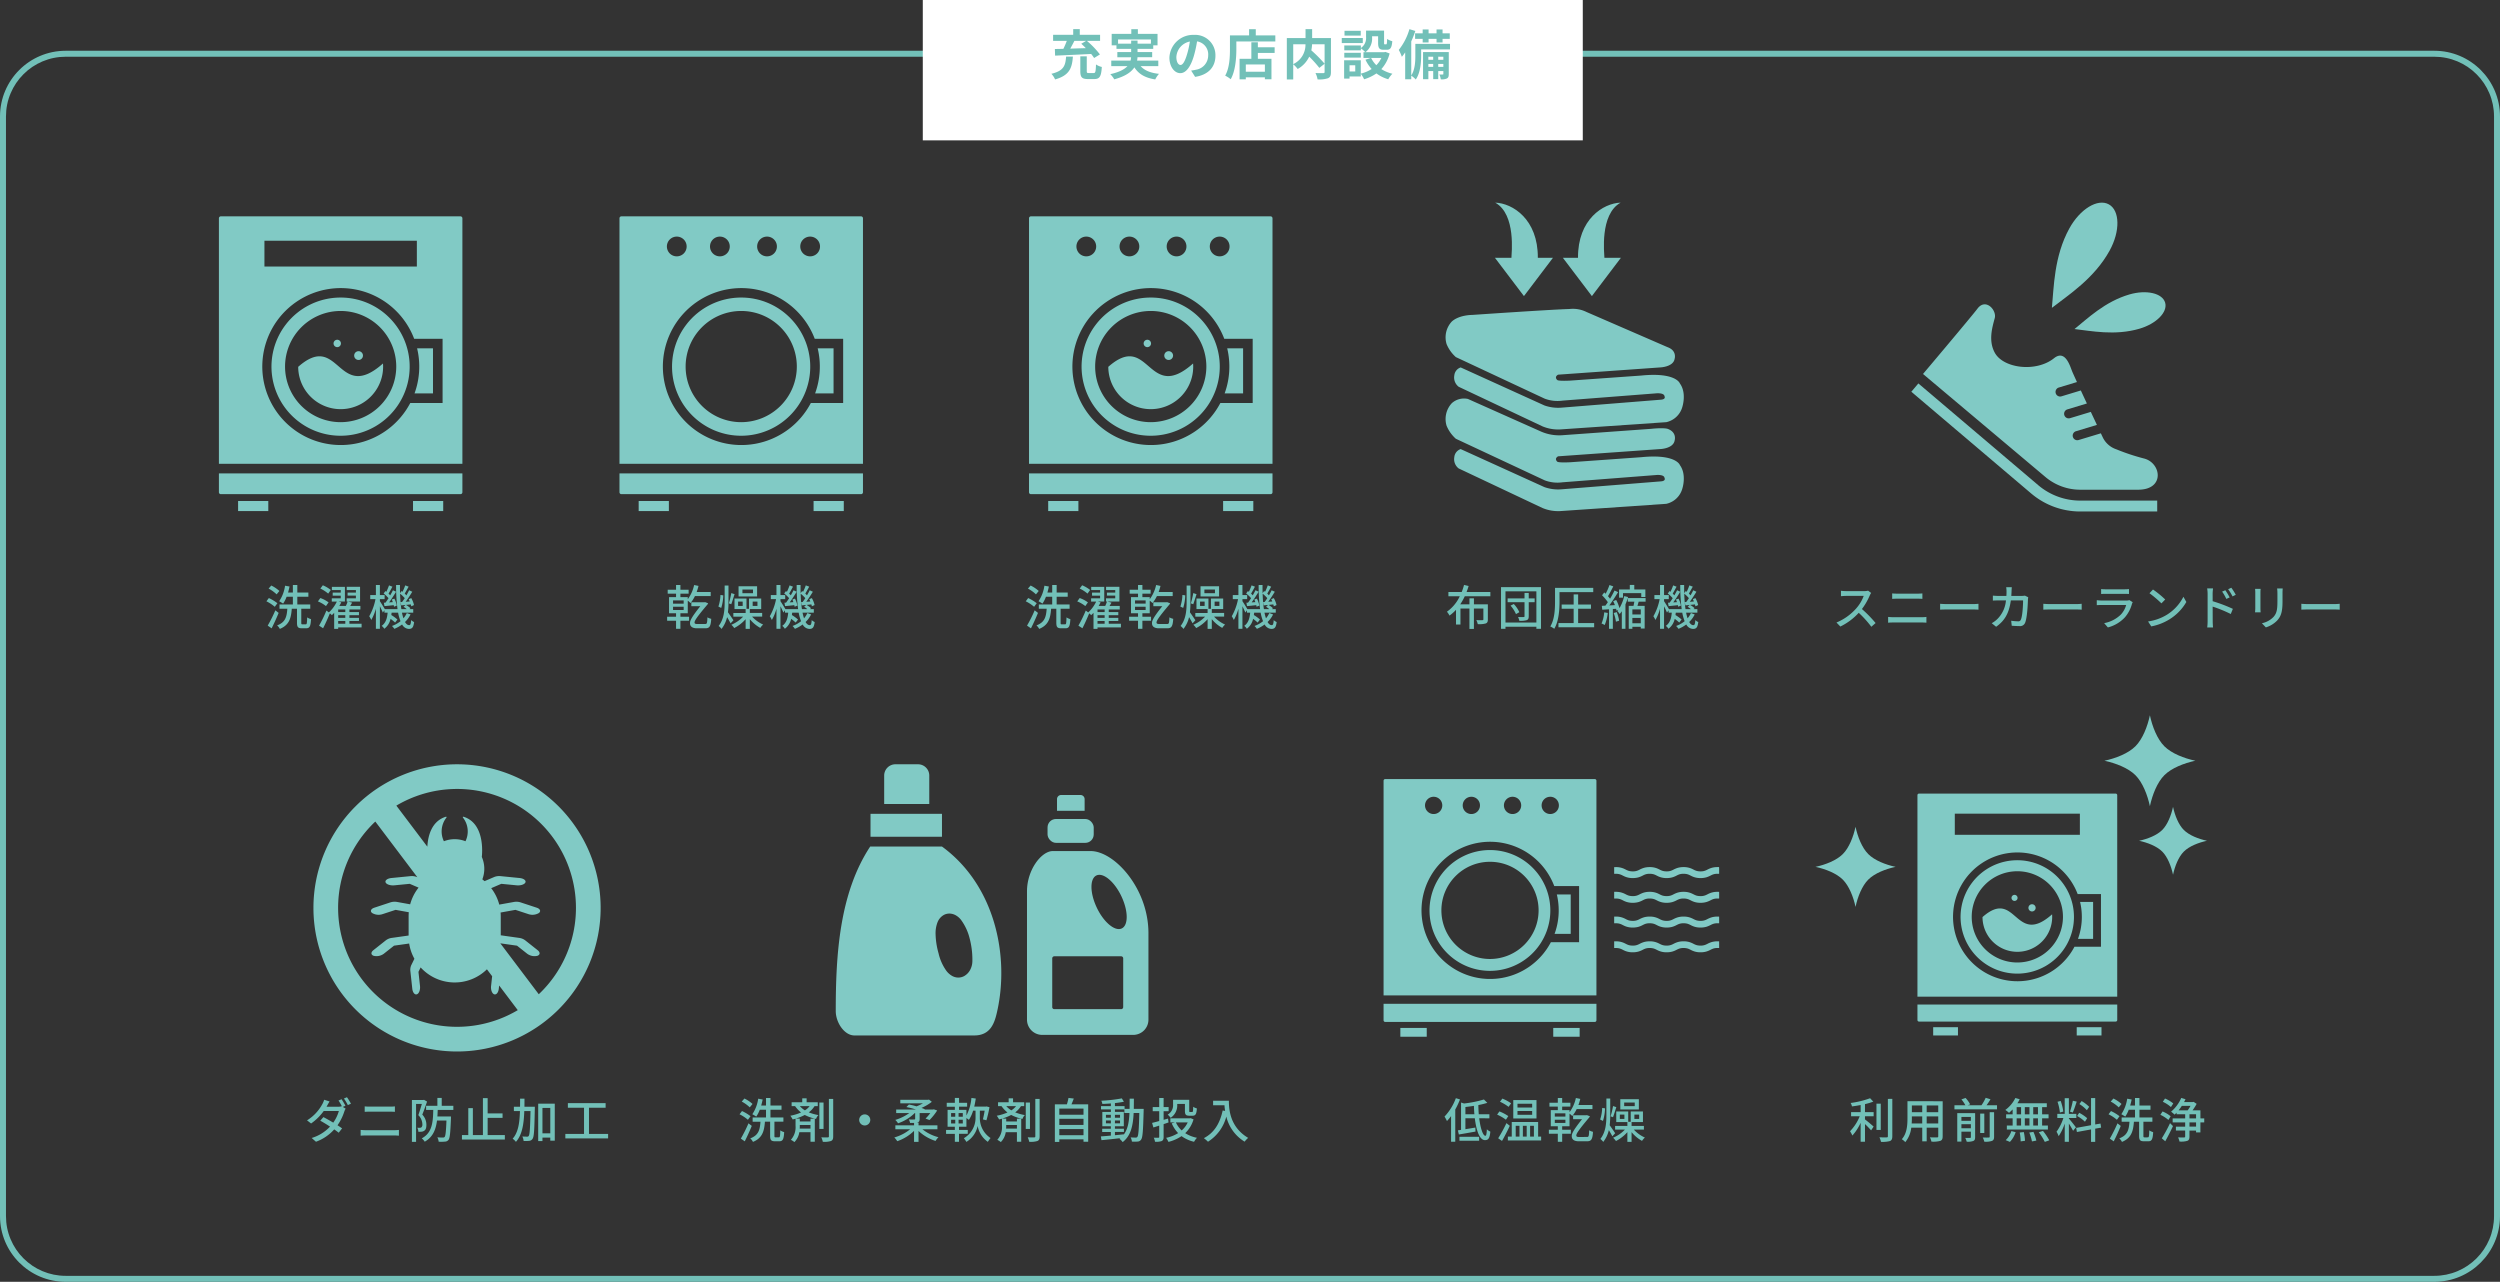 <svg xmlns="http://www.w3.org/2000/svg" xmlns:xlink="http://www.w3.org/1999/xlink" width="837.133" height="429.219" viewBox="0 0 837.133 429.219">
  <rect x="0" y="0" width="837.133" height="429.219" fill="#333333" stroke="none"/>
  <defs>
    <clipPath id="clip-path">
      <rect id="長方形_974" data-name="長方形 974" width="81.533" height="98.695" fill="none"/>
    </clipPath>
    <clipPath id="clip-path-4">
      <rect id="長方形_981" data-name="長方形 981" width="79.816" height="103.288" fill="none"/>
    </clipPath>
    <clipPath id="clip-path-5">
      <rect id="長方形_982" data-name="長方形 982" width="85.134" height="103.422" fill="none"/>
    </clipPath>
    <clipPath id="clip-path-6">
      <rect id="長方形_983" data-name="長方形 983" width="96.173" height="96.173" fill="none"/>
    </clipPath>
    <clipPath id="clip-path-7">
      <rect id="長方形_986" data-name="長方形 986" width="104.712" height="90.802" fill="none"/>
    </clipPath>
    <clipPath id="clip-path-8">
      <rect id="長方形_989" data-name="長方形 989" width="112.354" height="86.28" fill="none"/>
    </clipPath>
    <clipPath id="clip-path-9">
      <rect id="長方形_992" data-name="長方形 992" width="131.09" height="107.212" fill="none"/>
    </clipPath>
  </defs>
  <g id="グループ_1868" data-name="グループ 1868" transform="translate(-281 -1882.133)">
    <g id="S__414056458" transform="translate(281 1899.131)" fill="none">
      <path d="M22,0H815.133a22,22,0,0,1,22,22V390.221a22,22,0,0,1-22,22H22a22,22,0,0,1-22-22V22A22,22,0,0,1,22,0Z" stroke="none"/>
      <path d="M 22 2 C 19.299 2 16.68 2.529 14.216 3.571 C 11.834 4.578 9.695 6.02 7.858 7.858 C 6.02 9.695 4.578 11.834 3.571 14.216 C 2.529 16.68 2 19.299 2 22 L 2 390.221 C 2 392.922 2.529 395.541 3.571 398.005 C 4.578 400.386 6.02 402.525 7.858 404.363 C 9.695 406.2 11.834 407.643 14.216 408.65 C 16.68 409.692 19.299 410.221 22 410.221 L 815.133 410.221 C 817.834 410.221 820.453 409.692 822.917 408.65 C 825.299 407.643 827.438 406.2 829.275 404.363 C 831.112 402.525 832.555 400.386 833.562 398.005 C 834.604 395.541 835.133 392.922 835.133 390.221 L 835.133 22 C 835.133 19.299 834.604 16.68 833.562 14.216 C 832.555 11.834 831.112 9.695 829.275 7.858 C 827.438 6.02 825.299 4.578 822.917 3.571 C 820.453 2.529 817.834 2 815.133 2 L 22 2 M 22 3.0517578125e-05 L 815.133 3.0517578125e-05 C 827.283 3.0517578125e-05 837.133 9.85 837.133 22 L 837.133 390.221 C 837.133 402.371 827.283 412.221 815.133 412.221 L 22 412.221 C 9.85 412.221 -6.103515625e-05 402.371 -6.103515625e-05 390.221 L -6.103515625e-05 22 C -6.103515625e-05 9.85 9.85 3.0517578125e-05 22 3.0517578125e-05 Z" stroke="none" fill="#72c0b8"/>
    </g>
    <path id="パス_1200" data-name="パス 1200" d="M4.992-11.424a11.511,11.511,0,0,0-2.72-1.824l-.9,1.024a11.881,11.881,0,0,1,2.688,1.936Zm-.672,4.1A14.416,14.416,0,0,0,1.456-9.056L.64-7.968a13.26,13.26,0,0,1,2.8,1.84ZM3.632-4.944A46.035,46.035,0,0,1,1.072.176l1.312.912C3.168-.448,4.048-2.384,4.736-4.08Zm9.1,4.7c-.352,0-.416-.08-.416-.544v-4.7h3.008V-6.912H10.992V-9.5h3.7V-10.9h-3.7v-2.528H9.5V-10.9H7.888c.192-.656.352-1.328.5-2.016l-1.5-.272a12.448,12.448,0,0,1-1.968,5.2,12.987,12.987,0,0,1,1.312.8A10.134,10.134,0,0,0,7.408-9.5H9.5v2.592H5.024v1.424H7.648C7.456-2.784,7.024-.944,4.224.1A3.853,3.853,0,0,1,5.136,1.28c3.136-1.3,3.76-3.536,4-6.768H10.88v4.7c0,1.424.32,1.856,1.616,1.856h1.456c1.168,0,1.5-.656,1.632-3.056a4.758,4.758,0,0,1-1.3-.592c-.048,2-.112,2.336-.48,2.336Zm9.472-11.52a11.427,11.427,0,0,0-2.672-1.568L18.7-12.24a11.8,11.8,0,0,1,2.624,1.7ZM21.456-7.6A9.889,9.889,0,0,0,18.7-9.056l-.816,1.12a10.949,10.949,0,0,1,2.7,1.568Zm3.216,6.24h2.384v.912H24.672Zm2.384-2.992H24.672v-.88h2.384Zm0,1.936H24.672v-.9h2.384ZM32.512-.448h-4.08V-1.36h3.2V-2.416h-3.2v-.9h3.2v-1.04h-3.2v-.88h3.68V-6.416H28.7c.224-.352.432-.736.656-1.1l-1.376-.368H32v-4.928H27.536v1.072h3.072v.864H27.824v1.008h2.784v.9H27.52v1.088h.32a12.858,12.858,0,0,1-.592,1.472H25.04a11.3,11.3,0,0,0,.672-1.2l-.9-.272h2.112v-4.928H22.56v1.072h2.976v.864h-2.7v1.008h2.7v.9H22.528v1.088h1.7a11.662,11.662,0,0,1-2.672,3.632l-.816-.624A45.9,45.9,0,0,1,18.272.192l1.344.864c.768-1.472,1.6-3.344,2.272-4.992a6.24,6.24,0,0,1,.656.608,9.061,9.061,0,0,0,.784-.784V1.264h1.344v-.5h7.84Zm7.456-7.04.208,1.136c.944-.08,1.984-.192,3.088-.32a3.93,3.93,0,0,1,.112.528l.928-.384a8.346,8.346,0,0,0-.816-2.336l-.864.3c.112.272.24.576.336.88l-1.232.08c.784-1.056,1.648-2.416,2.336-3.568l-1.056-.5c-.24.512-.56,1.1-.912,1.712-.16-.176-.352-.384-.56-.576.4-.64.864-1.536,1.3-2.32L41.7-13.3a23.085,23.085,0,0,1-.9,2.16c-.112-.1-.208-.176-.32-.256l-.592.816a11.069,11.069,0,0,1,1.648,1.568c-.352.544-.688,1.056-1.024,1.488Zm5.6-.208.224,1.1,1.44-.16-.672.624a8.347,8.347,0,0,1,1.072.784H45.824a42.807,42.807,0,0,1-.416-5.168,11.628,11.628,0,0,1,1.552,1.5c-.3.464-.608.912-.9,1.28Zm2.08,3.664a7.613,7.613,0,0,1-1.12,1.76,14.56,14.56,0,0,1-.5-1.888h3.776V-5.344h-1.28l.336-.32a7.622,7.622,0,0,0-1.488-1.088c.512-.064,1.056-.112,1.616-.176a6.223,6.223,0,0,1,.16.64l.912-.416a8.34,8.34,0,0,0-.912-2.336l-.864.352c.128.24.24.512.352.784l-1.36.1c.736-.992,1.552-2.272,2.208-3.36l-1.056-.5c-.24.512-.56,1.1-.912,1.712a6.226,6.226,0,0,0-.56-.592c.384-.64.864-1.536,1.312-2.32L47.12-13.3a17.027,17.027,0,0,1-.9,2.144c-.112-.08-.208-.16-.32-.24l-.512.7c-.016-.88-.032-1.792-.016-2.72H44.064a60.891,60.891,0,0,0,.48,8.064H40.288C39.968-5.9,39.04-7.424,38.64-8v-.688h1.584v-1.36H38.64v-3.376H37.3v3.376H35.408v1.36h1.76a18.767,18.767,0,0,1-2.1,5.728,8.4,8.4,0,0,1,.688,1.248A16.032,16.032,0,0,0,37.3-5.488V1.248H38.64V-6.3c.384.752.784,1.616.976,2.112l.544-.768v.8h1.072c-.16,1.76-.576,3.424-2,4.416a3.417,3.417,0,0,1,.88.976,5.607,5.607,0,0,0,2.1-3.328,14.483,14.483,0,0,1,1.52,1.248l.784-1.024a15.163,15.163,0,0,0-2.048-1.5c.032-.256.064-.512.1-.784h2.176a14.487,14.487,0,0,0,.8,2.848,9.757,9.757,0,0,1-2.864,1.6,6.208,6.208,0,0,1,.8.96A11.779,11.779,0,0,0,46.08-.208,2.675,2.675,0,0,0,48.336,1.28c1.12,0,1.536-.512,1.76-2.3A3.444,3.444,0,0,1,49.1-1.68c-.08,1.344-.24,1.7-.672,1.7-.512,0-.976-.368-1.376-1.056A8.7,8.7,0,0,0,48.9-3.568Z" transform="translate(369.568 2091.447)" fill="#72c0b8"/>
    <path id="パス_1205" data-name="パス 1205" d="M13.632-10.816a23.186,23.186,0,0,0-1.3-2.192l-1.024.432a16.426,16.426,0,0,1,1.136,1.952l-.064-.032a3.692,3.692,0,0,1-1.2.16H7.3l.192-.336c.176-.32.512-.944.832-1.424L6.5-12.832a6.427,6.427,0,0,1-.608,1.456,14.385,14.385,0,0,1-5.12,5.44L2.128-4.88A18.066,18.066,0,0,0,6.352-9.056h5.072A12.821,12.821,0,0,1,9.552-5.168c-1.168-.7-2.4-1.392-3.3-1.856L5.2-5.824c.864.48,2.1,1.216,3.264,1.984A13.731,13.731,0,0,1,2.32-.032L3.76,1.232A14.968,14.968,0,0,0,9.872-2.912c.592.416,1.12.8,1.5,1.12l1.136-1.456c-.4-.288-.944-.656-1.536-1.04A16.919,16.919,0,0,0,13.248-8.88a5.476,5.476,0,0,1,.448-.976l-.944-.576Zm-.512-2.432a16.058,16.058,0,0,1,1.312,2.208l1.04-.464a18.914,18.914,0,0,0-1.328-2.176ZM18.72-.8c.56-.048,1.216-.08,1.808-.08h9.408c.448,0,1.072.032,1.6.08V-2.736a13.417,13.417,0,0,1-1.6.1H20.528c-.592,0-1.232-.048-1.808-.1Zm1.36-7.984c.512-.032,1.136-.064,1.712-.064h6.736c.544,0,1.216.032,1.664.064v-1.824a16.314,16.314,0,0,1-1.664.08H21.776c-.528,0-1.168-.032-1.7-.08Zm19.856-4.032-.208.064h-3.84V1.264H37.28V-11.424h1.936C38.88-10.3,38.448-8.8,38.032-7.68a4.455,4.455,0,0,1,1.36,3.072,1.229,1.229,0,0,1-.32,1.008.971.971,0,0,1-.512.16c-.24,0-.512,0-.864-.032a3.24,3.24,0,0,1,.352,1.36,6.41,6.41,0,0,0,1.12-.032,1.783,1.783,0,0,0,.88-.336c.512-.336.688-1.008.688-1.952A4.861,4.861,0,0,0,39.36-7.856c.528-1.28,1.136-2.992,1.6-4.368ZM49.76-9.424v-1.392H45.872V-13.44H44.416v2.624H40.64v1.392h2.4c-.1,4.192-.368,7.664-3.856,9.52a4.384,4.384,0,0,1,.992,1.12c2.752-1.552,3.728-4.048,4.112-7.1h3.168c-.144,3.728-.32,5.152-.608,5.5a.666.666,0,0,1-.592.208c-.3,0-1.056,0-1.856-.08a3.827,3.827,0,0,1,.448,1.472,12.415,12.415,0,0,0,2.112-.032A1.533,1.533,0,0,0,48.144.592c.464-.592.624-2.384.816-7.184v-.64H44.416c.064-.7.08-1.44.112-2.192ZM61.248-1.008v-5.76H66.24V-8.256H61.248v-5.12H59.664V-1.008H56.3v-9.008H54.768v9.008H52.64V.48H67.008V-1.008ZM73.568-10.5c.016-.88.016-1.792.016-2.7H72.112c0,.928,0,1.824-.016,2.7H70.032V-9.04h2.032c-.112,3.872-.56,7.168-2.448,9.248a4.943,4.943,0,0,1,1.1,1.056c2.112-2.336,2.656-6.032,2.8-10.3H75.6c-.128,5.76-.256,7.856-.592,8.288a.515.515,0,0,1-.544.272c-.272,0-.912-.016-1.616-.048A3.327,3.327,0,0,1,73.28.96,11.65,11.65,0,0,0,75.168.928,1.472,1.472,0,0,0,76.3.224c.5-.72.608-3.088.736-10,.016-.192.016-.72.016-.72ZM79.6-1.584v-8.5h2.624v8.5ZM78.176-11.52V.992H79.6V-.16h2.624V.864h1.5V-11.52ZM95.184-1.392V-10.16h5.568V-11.7H88.112v1.536H93.52v8.768H87.264V.1h14.32V-1.392Z" transform="translate(383.042 2263.221)" fill="#72c0b8"/>
    <path id="パス_1206" data-name="パス 1206" d="M4.992-11.424a11.511,11.511,0,0,0-2.72-1.824l-.9,1.024a11.881,11.881,0,0,1,2.688,1.936Zm-.672,4.1A14.416,14.416,0,0,0,1.456-9.056L.64-7.968a13.26,13.26,0,0,1,2.8,1.84ZM3.632-4.944A46.035,46.035,0,0,1,1.072.176l1.312.912C3.168-.448,4.048-2.384,4.736-4.08Zm9.1,4.7c-.352,0-.416-.08-.416-.544v-4.7h3.008V-6.912H10.992V-9.5h3.7V-10.9h-3.7v-2.528H9.5V-10.9H7.888c.192-.656.352-1.328.5-2.016l-1.5-.272a12.448,12.448,0,0,1-1.968,5.2,12.987,12.987,0,0,1,1.312.8A10.134,10.134,0,0,0,7.408-9.5H9.5v2.592H5.024v1.424H7.648C7.456-2.784,7.024-.944,4.224.1A3.853,3.853,0,0,1,5.136,1.28c3.136-1.3,3.76-3.536,4-6.768H10.88v4.7c0,1.424.32,1.856,1.616,1.856h1.456c1.168,0,1.5-.656,1.632-3.056a4.758,4.758,0,0,1-1.3-.592c-.048,2-.112,2.336-.48,2.336ZM24.112-10.7A6.187,6.187,0,0,1,22.528-9.28a7.718,7.718,0,0,1-1.7-1.424Zm.288,6.32v1.2H20.784a8.09,8.09,0,0,0,.032-.864v-.336Zm2.432-6.32V-12H23.1v-1.312H21.632V-12H18.08v1.3h1.152a10.277,10.277,0,0,0,2,2.128,16.165,16.165,0,0,1-3.584,1.088,8.077,8.077,0,0,1,.784,1.248c.32-.08.64-.16.96-.256V-4.08A6.279,6.279,0,0,1,17.824.576a6.844,6.844,0,0,1,1.184.768,5.992,5.992,0,0,0,1.648-3.312H24.4v3.2h1.44V-6.5H24.4v.928H20.816v-.944H19.424A16.26,16.26,0,0,0,22.48-7.744a14.534,14.534,0,0,0,3.776,1.328,3.336,3.336,0,0,1,.8-1.28,16.656,16.656,0,0,1-3.232-.912,7.78,7.78,0,0,0,1.936-2.1Zm1.936-1.2H27.36v8.848h1.408Zm1.792-1.2V-.592c0,.272-.112.352-.368.368-.288,0-1.2.016-2.176-.032a6.612,6.612,0,0,1,.5,1.5A7.331,7.331,0,0,0,31.264.976C31.824.72,32,.288,32-.592V-13.1ZM40.7-6.08A1.857,1.857,0,0,0,42.56-4.224,1.857,1.857,0,0,0,44.416-6.08,1.857,1.857,0,0,0,42.56-7.936,1.857,1.857,0,0,0,40.7-6.08ZM66.9-2.96v-1.3h-6.32v-.928h-.56a1.179,1.179,0,0,0,.224-.064c.544-.16.7-.48.7-1.168V-8.368H64.5a12.238,12.238,0,0,1-1.584,1.824l1.328.512a18.727,18.727,0,0,0,2.576-3.216L65.68-9.632l-.288.08H62.576l.1-.112a10.015,10.015,0,0,0-1.136-.432,15.3,15.3,0,0,0,3.488-2.048l-.96-.752-.32.08h-9.28v1.184h7.584A17.456,17.456,0,0,1,59.9-10.624a20.134,20.134,0,0,0-2.544-.608l-.848.848a25.283,25.283,0,0,1,3.232.832H53.088v1.184h4.384A15.963,15.963,0,0,1,52.784-6.08a4.817,4.817,0,0,1,.928,1.136A14.855,14.855,0,0,0,59.3-8.368h.144v1.9c0,.176-.064.24-.3.24a17.753,17.753,0,0,1-1.824-.016,6.217,6.217,0,0,1,.448,1.184c.5,0,.928,0,1.312-.016v.816H52.816v1.3h4.96A14.6,14.6,0,0,1,52.464-.208a8.086,8.086,0,0,1,.992,1.248,15.1,15.1,0,0,0,5.616-3.456v3.68h1.5V-2.384A14.915,14.915,0,0,0,66.272.96a6.578,6.578,0,0,1,.976-1.248A14.458,14.458,0,0,1,61.856-2.96Zm8.5-4.192H73.984V-8.384h1.408Zm0,2.256H73.984V-6.144h1.408Zm-3.92-1.248h1.392V-4.9H71.472Zm0-2.24h1.392v1.232H71.472Zm9.632-.8H82.72c-.176,1.072-.4,2.192-.592,2.928l1.184.3a41.911,41.911,0,0,0,1.024-4.384l-.992-.256-.24.048H79.232c.208-.864.368-1.76.512-2.688l-1.456-.208a15.755,15.755,0,0,1-1.68,5.888v-1.9H74.144v-1.056h2.7v-1.3h-2.7V-13.44H72.736v1.632h-2.72v1.3h2.72v1.056H70.3v5.648h2.432v1.072H69.792v1.312h2.944V1.248h1.392V-1.424h2.928V-2.736H74.128V-3.808h2.48V-6.7a5.94,5.94,0,0,1,.832.608,11.753,11.753,0,0,0,1.408-3.088h.816V-6.64A7.9,7.9,0,0,1,75.744.048a7.686,7.686,0,0,1,.848,1.232,8.164,8.164,0,0,0,3.776-5.344,8.366,8.366,0,0,0,3.408,5.328c.224-.352.656-.96.912-1.28A8.026,8.026,0,0,1,81.1-6.64ZM93.232-10.7A6.187,6.187,0,0,1,91.648-9.28a7.717,7.717,0,0,1-1.7-1.424Zm.288,6.32v1.2H89.9a8.089,8.089,0,0,0,.032-.864v-.336Zm2.432-6.32V-12H92.224v-1.312H90.752V-12H87.2v1.3h1.152a10.277,10.277,0,0,0,2,2.128,16.165,16.165,0,0,1-3.584,1.088,8.077,8.077,0,0,1,.784,1.248c.32-.08.64-.16.96-.256V-4.08A6.279,6.279,0,0,1,86.944.576a6.844,6.844,0,0,1,1.184.768,5.992,5.992,0,0,0,1.648-3.312H93.52v3.2h1.44V-6.5H93.52v.928H89.936v-.944H88.544A16.26,16.26,0,0,0,91.6-7.744a14.534,14.534,0,0,0,3.776,1.328,3.336,3.336,0,0,1,.8-1.28,16.656,16.656,0,0,1-3.232-.912,7.78,7.78,0,0,0,1.936-2.1Zm1.936-1.2H96.48v8.848h1.408Zm1.792-1.2V-.592c0,.272-.112.352-.368.368-.288,0-1.2.016-2.176-.032a6.612,6.612,0,0,1,.5,1.5,7.331,7.331,0,0,0,2.752-.272c.56-.256.736-.688.736-1.568V-13.1ZM107.712-.96V-3.024h8.1V-.96Zm8.1-5.488V-4.4h-8.1V-6.448Zm0-3.424v2.048h-8.1V-9.872ZM111.776-11.3c.272-.576.528-1.264.784-1.936l-1.776-.208a17.393,17.393,0,0,1-.528,2.144h-4.032V1.28h1.488V.416h8.1v.8h1.568V-11.3Zm14.56,9.248h3.008V-3.136h-3.008v-.816h2.976V-8.768h-2.976V-9.6H129.5v1.2h1.7c-.128,2.912-.528,5.328-1.84,7.136-1.008.112-2.032.208-3.024.3Zm-3.008-2.88V-5.9h1.648v.976Zm4.72-.976v.976h-1.712V-5.9Zm-1.712-.912v-.976h1.712v.976Zm-3.008-.976h1.648v.976h-1.648Zm9.328-1.984c.016-1.088.032-2.24.032-3.424h-1.424c0,1.2,0,2.336-.016,3.424h-1.68V-10.7h-3.232v-1.024c1.1-.112,2.16-.272,3.008-.448l-.7-1.12a49.771,49.771,0,0,1-6.864.784,4.429,4.429,0,0,1,.352,1.072c.9-.032,1.872-.08,2.848-.16v.9h-3.3v1.1h3.3v.832h-2.864v4.816h2.864v.816h-2.912v1.088h2.912V-.832c-1.264.112-2.416.208-3.344.272L121.824.7c1.712-.16,4.016-.4,6.32-.672a3.514,3.514,0,0,1-.288.224,5,5,0,0,1,1.072,1.1c2.752-2.112,3.472-5.5,3.68-9.76H134.5c-.128,5.5-.288,7.536-.64,7.984a.606.606,0,0,1-.576.256c-.288,0-.944,0-1.68-.064a3.934,3.934,0,0,1,.416,1.408,11.206,11.206,0,0,0,1.968-.016A1.413,1.413,0,0,0,135.12.48c.512-.688.656-2.96.832-9.568,0-.176.016-.688.016-.688ZM147.2-11.44h2.576v2.3c0,1.3.32,1.648,1.472,1.648h1.088c.976,0,1.328-.512,1.44-2.448a3.577,3.577,0,0,1-1.232-.544c-.032,1.536-.1,1.76-.368,1.76h-.688c-.24,0-.272-.048-.272-.432v-3.664h-5.408v1.6A3.607,3.607,0,0,1,144-7.856a5.267,5.267,0,0,1,.992,1.072,4.947,4.947,0,0,0,2.208-4.4Zm-3.072,4.912-1.488.416v-2.9h1.68v-1.376h-1.68v-3.04h-1.472v3.04h-2.176v1.376h2.176v3.3c-.912.256-1.744.48-2.384.624l.432,1.536c.592-.176,1.264-.4,1.952-.624v3.76c0,.24-.08.3-.288.3-.208.016-.864.016-1.536-.016a5.089,5.089,0,0,1,.416,1.36A5.588,5.588,0,0,0,142,.992c.48-.24.64-.64.64-1.408V-4.672c.544-.176,1.1-.368,1.648-.56Zm6.576,1.28a7.828,7.828,0,0,1-2.016,2.688,8.486,8.486,0,0,1-1.936-2.688Zm.976-1.424-.272.064H144.9v1.36h1.5l-1.04.32A10.807,10.807,0,0,0,147.5-1.664,12.071,12.071,0,0,1,143.472-.08a6.392,6.392,0,0,1,.784,1.36A13.767,13.767,0,0,0,148.64-.656a11.6,11.6,0,0,0,4.192,1.9A7.2,7.2,0,0,1,153.808-.1a11.141,11.141,0,0,1-3.936-1.552,10.242,10.242,0,0,0,2.784-4.624Zm7.536-5.824v1.5h3.808a17.679,17.679,0,0,0,.208,1.9l-.816-.144c-.928,4.336-2.864,7.488-6.3,9.264a11.38,11.38,0,0,1,1.376,1.2A14.111,14.111,0,0,0,163.632-7.2a13.575,13.575,0,0,0,6.128,8.4,7.518,7.518,0,0,1,1.2-1.264c-6.1-3.6-6.464-9.536-6.464-12.432Z" transform="translate(528 2263.223)" fill="#72c0b8"/>
    <path id="パス_1207" data-name="パス 1207" d="M4.1-13.36A17.784,17.784,0,0,1,.3-7.2,11.577,11.577,0,0,1,1.12-5.7,18.569,18.569,0,0,0,2.5-7.36V1.232H3.9v-10.8a25.825,25.825,0,0,0,1.584-3.376ZM5.3.9h6.592V-.432H5.3Zm2-8.864V-10.4c.928-.112,1.888-.24,2.848-.384.032.96.08,1.9.16,2.816Zm8.032,1.344V-7.968H11.776c-.08-.992-.128-2.016-.144-3.088a27.654,27.654,0,0,0,3.008-.736L13.5-12.928a36.224,36.224,0,0,1-6.656,1.344L5.84-11.9v9.152l-1.056.16L5.1-1.2c1.568-.256,3.632-.64,5.584-.976L10.624-3.52c-1.136.192-2.272.384-3.328.544V-6.624h3.152C10.96-2.48,12.048.688,13.856.688c1.1,0,1.584-.576,1.792-2.848a4.049,4.049,0,0,1-1.168-.784c-.064,1.52-.192,2.176-.5,2.176-.8,0-1.632-2.464-2.064-5.856Zm14.32-3.616H24.736V-11.5h4.912Zm0,2.448H24.736v-1.28h4.912ZM31.1-12.736H23.328V-6.56H31.1Zm-8.5,1.1a13.572,13.572,0,0,0-2.928-1.584l-.8,1.056a14.112,14.112,0,0,1,2.88,1.712ZM21.664-7.36a14.754,14.754,0,0,0-2.976-1.568L17.92-7.856a14.734,14.734,0,0,1,2.944,1.712ZM21.04-5.008A47.421,47.421,0,0,1,18.272.064l1.28.9c.864-1.5,1.84-3.408,2.608-5.072Zm3.1.9h1.264V-.5H24.144Zm3.68,0V-.5h-1.28V-4.112Zm2.416,0V-.5H28.96V-4.112ZM31.648-.5v-4.88H22.816V-.5h-1.3V.8H32.656V-.5Zm5.584-5.648h3.552v1.088H37.232Zm0-2.128h3.552v1.088H37.232ZM39.7-3.952H42.16v-4.24a10.252,10.252,0,0,1,.912.816A11.046,11.046,0,0,0,44.56-9.712h5.28v-1.36h-4.7a20.327,20.327,0,0,0,.624-2.048l-1.472-.3A12.118,12.118,0,0,1,42.16-8.672V-9.36H39.7v-1.168h2.752V-11.84H39.7v-1.584H38.24v1.584h-2.8v1.312h2.8V-9.36H35.888v5.408H38.24V-2.8H35.248v1.344H38.24v2.7H39.7v-2.7h2.9V-2.8H39.7ZM45.248-.368c-.512,0-.816-.144-.816-.464,0-.528.288-1.3,4.4-6.16.064-.1.112-.224.16-.3l-.976-.384-.352.032h-4.3V-6.32h2.992c-3.3,4.128-3.44,4.976-3.44,5.712,0,1.024.72,1.68,2.336,1.68h2.768c1.328,0,1.856-.48,2-3.168a4.509,4.509,0,0,1-1.28-.5c-.048,1.968-.192,2.224-.688,2.224ZM64-10.688H60.464V-11.9H64Zm1.376-2.32H59.168v3.424h6.208Zm-8.64,2.288a28.424,28.424,0,0,1-.816,3.44l.8.3c.336-.848.736-2.256,1.12-3.376ZM53.1-10.1a13.583,13.583,0,0,1-.688,3.888l.944.464a14.666,14.666,0,0,0,.688-4.208Zm4.352,8.48C57.2-2,56.144-3.568,55.616-4.288a28.556,28.556,0,0,0,.176-3.5v-5.456h-1.28v5.456c0,2.816-.208,5.776-2.016,8.08a5.135,5.135,0,0,1,.96.992,9.883,9.883,0,0,0,1.872-3.952c.448.736.928,1.568,1.168,2.08Zm3.088-4.8H59.008v-1.44h1.536Zm3.344-1.44h1.6v1.44h-1.6Zm3.184,5.024V-4.064H62.944v-1.3h3.808V-8.9h-4.1v3.44h-.832V-8.9H57.808V-5.36h3.728v1.3H57.424v1.232H60.7a11.893,11.893,0,0,1-3.952,2.72,5.734,5.734,0,0,1,.96,1.1,13.106,13.106,0,0,0,3.824-2.976V1.264h1.408V-1.984a12.219,12.219,0,0,0,3.5,2.928,5.384,5.384,0,0,1,.96-1.12,11.167,11.167,0,0,1-3.7-2.656Z" transform="translate(764.398 2263.221)" fill="#72c0b8"/>
    <path id="パス_1208" data-name="パス 1208" d="M5.488-11.376a19.967,19.967,0,0,0,2.784-.832L7.2-13.344A29.853,29.853,0,0,1,.688-11.76a4.412,4.412,0,0,1,.448,1.152c.928-.112,1.92-.272,2.9-.464v2.384H.832v1.376h2.9A15.749,15.749,0,0,1,.48-2.288a9.631,9.631,0,0,1,.784,1.44A16.563,16.563,0,0,0,4.032-5.12V1.232H5.488V-4.7c.752.72,1.6,1.6,2.048,2.112l.848-1.264c-.432-.384-2.112-1.824-2.9-2.4V-7.312h2.9V-8.688h-2.9Zm5.28-.144H9.328v8.8h1.44Zm2.384-1.6v12.5c0,.288-.112.384-.416.384-.32.016-1.328.016-2.416-.032a6.733,6.733,0,0,1,.528,1.536A9.727,9.727,0,0,0,13.856.992c.56-.256.784-.688.784-1.616v-12.5ZM26.144-4.9V-7.264h3.872V-4.9Zm-5.024,0c.048-.592.064-1.184.064-1.728v-.64h3.472V-4.9Zm3.536-6.016v2.256H21.184v-2.256Zm5.36,2.256H26.144v-2.256h3.872Zm1.488-3.68H19.712v5.7c0,2.256-.16,5.088-1.9,7.024a4.925,4.925,0,0,1,1.168.976,9.178,9.178,0,0,0,2-4.848h3.68V1.088h1.488V-3.488h3.872V-.624c0,.3-.112.4-.4.4-.3,0-1.36.016-2.384-.032a6.148,6.148,0,0,1,.5,1.44A8.759,8.759,0,0,0,30.72.928C31.3.7,31.5.256,31.5-.608ZM37.776-3.28V-4.64h3.168v1.36Zm3.168-3.808v1.312H37.776V-7.088Zm1.424-1.264H36.384V1.184h1.392V-2.144h3.168V-.336c0,.208-.064.272-.288.288-.192.016-.9.016-1.6-.016a6.233,6.233,0,0,1,.5,1.28A5.409,5.409,0,0,0,41.76.96c.464-.208.608-.576.608-1.264ZM47.248-.48c0,.224-.08.288-.336.3-.24.016-1.1.016-2-.016a5.187,5.187,0,0,1,.528,1.408A6.614,6.614,0,0,0,48,.944c.544-.224.72-.624.72-1.408V-8.656H47.248ZM45.44-8.208H44.064V-1.7H45.44Zm.752-2.784c.448-.608.9-1.312,1.328-2l-1.616-.5a15.134,15.134,0,0,1-1.408,2.5H39.888l.816-.3a9.612,9.612,0,0,0-1.536-2.144l-1.392.48A10.644,10.644,0,0,1,39.1-10.992H35.44v1.36H49.7v-1.36Zm17.216,3.04H61.824v-2.4h1.584Zm0,3.744H61.824v-2.4h1.584Zm-7.136-2.4H57.76v2.4H56.272Zm4.288,0v2.4H59.008v-2.4ZM59.008-7.952v-2.4H60.56v2.4Zm-2.736-2.4H57.76v2.4H56.272Zm-1.344,2.4H52.752v1.344h2.176v2.4H52.992v1.344H66.736V-4.208H64.8v-2.4h2.16V-7.952H64.8v-2.4h1.568v-1.312h-9.84a11.194,11.194,0,0,0,.768-1.344l-1.456-.416a10.755,10.755,0,0,1-3.36,4,9.732,9.732,0,0,1,1.232.976A13.422,13.422,0,0,0,54.928-9.6ZM54.016,1.28a8.414,8.414,0,0,0,1.92-3.264L54.5-2.336A7.137,7.137,0,0,1,52.608.688ZM57.3-1.872a17.681,17.681,0,0,1,.32,2.976L59.072.9a17.756,17.756,0,0,0-.4-2.912Zm3.2.016a15.675,15.675,0,0,1,.9,2.976L62.864.832a14.817,14.817,0,0,0-.976-2.912Zm3.184-.1A20.015,20.015,0,0,1,65.7,1.28L67.2.752A20.064,20.064,0,0,0,65.088-2.4Zm16.88-8.512A12.906,12.906,0,0,0,78.032-12.4l-.752,1.008a11.58,11.58,0,0,1,2.5,2.064Zm-.672,3.808a13.861,13.861,0,0,0-2.672-1.808l-.7,1.072a12.244,12.244,0,0,1,2.624,1.92Zm-4.8-5.84a28.3,28.3,0,0,1-.96,3.648l.944.288c.416-.912.9-2.4,1.312-3.648Zm-3.2,3.632a16.542,16.542,0,0,0-.88-3.568l-1.056.272a16.545,16.545,0,0,1,.8,3.6ZM73.76-6.72h2.5V-8.112h-2.5v-5.232H72.368v5.232h-2.48V-6.72H71.92a15.811,15.811,0,0,1-2.3,4.592,7.959,7.959,0,0,1,.72,1.488,16.619,16.619,0,0,0,2.032-4.24V1.248H73.76V-4.864c.528.848,1.136,1.856,1.408,2.432L76.112-3.6c-.336-.48-1.872-2.432-2.352-2.944ZM84.56-3.5l-.208-1.36-1.776.3v-8.848H81.184v9.1l-4.976.9.24,1.376L81.184-2.9v4.16h1.392V-3.152Zm6.832-7.92a11.511,11.511,0,0,0-2.72-1.824l-.9,1.024a11.881,11.881,0,0,1,2.688,1.936Zm-.672,4.1a14.416,14.416,0,0,0-2.864-1.728L87.04-7.968a13.26,13.26,0,0,1,2.8,1.84Zm-.688,2.384a46.036,46.036,0,0,1-2.56,5.12l1.312.912c.784-1.536,1.664-3.472,2.352-5.168Zm9.1,4.7c-.352,0-.416-.08-.416-.544v-4.7h3.008V-6.912H97.392V-9.5h3.7V-10.9h-3.7v-2.528H95.9V-10.9H94.288c.192-.656.352-1.328.5-2.016l-1.5-.272a12.448,12.448,0,0,1-1.968,5.2,12.987,12.987,0,0,1,1.312.8A10.134,10.134,0,0,0,93.808-9.5h2.1v2.592h-4.48v1.424h2.624c-.192,2.7-.624,4.544-3.424,5.584a3.853,3.853,0,0,1,.912,1.184c3.136-1.3,3.76-3.536,4-6.768H97.28v4.7c0,1.424.32,1.856,1.616,1.856h1.456c1.168,0,1.5-.656,1.632-3.056a4.758,4.758,0,0,1-1.3-.592c-.048,2-.112,2.336-.48,2.336ZM108.72-11.6a11.214,11.214,0,0,0-2.768-1.648l-.736,1.1a10.646,10.646,0,0,1,2.72,1.76Zm-.88,4.3a10.37,10.37,0,0,0-2.72-1.616l-.72,1.12a11.809,11.809,0,0,1,2.688,1.728Zm-1.808,8.368c.848-1.5,1.824-3.424,2.592-5.088l-.992-.976A46.036,46.036,0,0,1,104.88.08Zm10.32-4.9h-2.208V-5.248h2.208Zm-2.208-4.144h2.208v1.392h-2.208Zm.352-2.816a12.647,12.647,0,0,1-.944,1.5H110.5a18.115,18.115,0,0,0,1.088-1.5Zm4.592,4.208h-1.28v-2.7h-2.64a18.167,18.167,0,0,0,1.376-2.176l-1.008-.672-.256.064h-2.944c.176-.32.336-.624.48-.944l-1.424-.432a12.662,12.662,0,0,1-3.408,4.608,12.128,12.128,0,0,1,1.184.992l.656-.656v.528h2.88v1.392h-4.192v1.328H112.7v1.424h-3.1v1.312h3.1v2c0,.24-.08.288-.352.3-.24.016-1.136.016-2.016-.016a6.184,6.184,0,0,1,.464,1.392,7,7,0,0,0,2.624-.24c.544-.208.72-.624.72-1.424V-2.512h2.208V-1.9h1.456V-5.248h1.28Z" transform="translate(900.009 2263.223)" fill="#72c0b8"/>
    <path id="パス_1201" data-name="パス 1201" d="M2.672-6.144H6.224v1.088H2.672Zm0-2.128H6.224v1.088H2.672Zm2.464,4.32H7.6v-4.24a10.252,10.252,0,0,1,.912.816A11.046,11.046,0,0,0,10-9.712h5.28v-1.36h-4.7A20.327,20.327,0,0,0,11.2-13.12l-1.472-.3A12.118,12.118,0,0,1,7.6-8.672V-9.36H5.136v-1.168H7.888V-11.84H5.136v-1.584H3.68v1.584H.88v1.312h2.8V-9.36H1.328v5.408H3.68V-2.8H.688v1.344H3.68v2.7H5.136v-2.7h2.9V-2.8h-2.9ZM10.688-.368c-.512,0-.816-.144-.816-.464,0-.528.288-1.3,4.4-6.16.064-.1.112-.224.16-.3l-.976-.384-.352.032H8.8V-6.32h2.992C8.5-2.192,8.352-1.344,8.352-.608c0,1.024.72,1.68,2.336,1.68h2.768c1.328,0,1.856-.48,2-3.168a4.509,4.509,0,0,1-1.28-.5c-.048,1.968-.192,2.224-.688,2.224ZM29.44-10.688H25.9V-11.9H29.44Zm1.376-2.32H24.608v3.424h6.208Zm-8.64,2.288a28.423,28.423,0,0,1-.816,3.44l.8.3c.336-.848.736-2.256,1.12-3.376Zm-3.632.624a13.583,13.583,0,0,1-.688,3.888l.944.464a14.665,14.665,0,0,0,.688-4.208ZM22.9-1.616C22.64-2,21.584-3.568,21.056-4.288a28.556,28.556,0,0,0,.176-3.5v-5.456h-1.28v5.456c0,2.816-.208,5.776-2.016,8.08a5.135,5.135,0,0,1,.96.992,9.883,9.883,0,0,0,1.872-3.952c.448.736.928,1.568,1.168,2.08Zm3.088-4.8H24.448v-1.44h1.536Zm3.344-1.44h1.6v1.44h-1.6Zm3.184,5.024V-4.064H28.384v-1.3h3.808V-8.9H28.1v3.44h-.832V-8.9H23.248V-5.36h3.728v1.3H22.864v1.232h3.28a11.893,11.893,0,0,1-3.952,2.72,5.734,5.734,0,0,1,.96,1.1,13.106,13.106,0,0,0,3.824-2.976V1.264h1.408V-1.984a12.219,12.219,0,0,0,3.5,2.928,5.384,5.384,0,0,1,.96-1.12,11.167,11.167,0,0,1-3.7-2.656Zm7.456-4.656.208,1.136c.944-.08,1.984-.192,3.088-.32a3.93,3.93,0,0,1,.112.528l.928-.384a8.346,8.346,0,0,0-.816-2.336l-.864.3c.112.272.24.576.336.88l-1.232.08c.784-1.056,1.648-2.416,2.336-3.568l-1.056-.5c-.24.512-.56,1.1-.912,1.712-.16-.176-.352-.384-.56-.576.4-.64.864-1.536,1.3-2.32L41.7-13.3a23.085,23.085,0,0,1-.9,2.16c-.112-.1-.208-.176-.32-.256l-.592.816a11.069,11.069,0,0,1,1.648,1.568c-.352.544-.688,1.056-1.024,1.488Zm5.6-.208.224,1.1,1.44-.16-.672.624a8.347,8.347,0,0,1,1.072.784H45.824a42.807,42.807,0,0,1-.416-5.168,11.628,11.628,0,0,1,1.552,1.5c-.3.464-.608.912-.9,1.28Zm2.08,3.664a7.613,7.613,0,0,1-1.12,1.76,14.56,14.56,0,0,1-.5-1.888h3.776V-5.344h-1.28l.336-.32a7.622,7.622,0,0,0-1.488-1.088c.512-.064,1.056-.112,1.616-.176a6.223,6.223,0,0,1,.16.64l.912-.416a8.34,8.34,0,0,0-.912-2.336l-.864.352c.128.24.24.512.352.784l-1.36.1c.736-.992,1.552-2.272,2.208-3.36l-1.056-.5c-.24.512-.56,1.1-.912,1.712a6.226,6.226,0,0,0-.56-.592c.384-.64.864-1.536,1.312-2.32L47.12-13.3a17.027,17.027,0,0,1-.9,2.144c-.112-.08-.208-.16-.32-.24l-.512.7c-.016-.88-.032-1.792-.016-2.72H44.064a60.891,60.891,0,0,0,.48,8.064H40.288C39.968-5.9,39.04-7.424,38.64-8v-.688h1.584v-1.36H38.64v-3.376H37.3v3.376H35.408v1.36h1.76a18.767,18.767,0,0,1-2.1,5.728,8.4,8.4,0,0,1,.688,1.248A16.032,16.032,0,0,0,37.3-5.488V1.248H38.64V-6.3c.384.752.784,1.616.976,2.112l.544-.768v.8h1.072c-.16,1.76-.576,3.424-2,4.416a3.417,3.417,0,0,1,.88.976,5.607,5.607,0,0,0,2.1-3.328,14.483,14.483,0,0,1,1.52,1.248l.784-1.024a15.163,15.163,0,0,0-2.048-1.5c.032-.256.064-.512.1-.784h2.176a14.487,14.487,0,0,0,.8,2.848,9.757,9.757,0,0,1-2.864,1.6,6.208,6.208,0,0,1,.8.96A11.779,11.779,0,0,0,46.08-.208,2.675,2.675,0,0,0,48.336,1.28c1.12,0,1.536-.512,1.76-2.3A3.444,3.444,0,0,1,49.1-1.68c-.08,1.344-.24,1.7-.672,1.7-.512,0-.976-.368-1.376-1.056A8.7,8.7,0,0,0,48.9-3.568Z" transform="translate(503.701 2091.447)" fill="#72c0b8"/>
    <path id="パス_1202" data-name="パス 1202" d="M4.992-11.424a11.511,11.511,0,0,0-2.72-1.824l-.9,1.024a11.881,11.881,0,0,1,2.688,1.936Zm-.672,4.1A14.416,14.416,0,0,0,1.456-9.056L.64-7.968a13.26,13.26,0,0,1,2.8,1.84ZM3.632-4.944A46.035,46.035,0,0,1,1.072.176l1.312.912C3.168-.448,4.048-2.384,4.736-4.08Zm9.1,4.7c-.352,0-.416-.08-.416-.544v-4.7h3.008V-6.912H10.992V-9.5h3.7V-10.9h-3.7v-2.528H9.5V-10.9H7.888c.192-.656.352-1.328.5-2.016l-1.5-.272a12.448,12.448,0,0,1-1.968,5.2,12.987,12.987,0,0,1,1.312.8A10.134,10.134,0,0,0,7.408-9.5H9.5v2.592H5.024v1.424H7.648C7.456-2.784,7.024-.944,4.224.1A3.853,3.853,0,0,1,5.136,1.28c3.136-1.3,3.76-3.536,4-6.768H10.88v4.7c0,1.424.32,1.856,1.616,1.856h1.456c1.168,0,1.5-.656,1.632-3.056a4.758,4.758,0,0,1-1.3-.592c-.048,2-.112,2.336-.48,2.336Zm9.472-11.52a11.427,11.427,0,0,0-2.672-1.568L18.7-12.24a11.8,11.8,0,0,1,2.624,1.7ZM21.456-7.6A9.889,9.889,0,0,0,18.7-9.056l-.816,1.12a10.949,10.949,0,0,1,2.7,1.568Zm3.216,6.24h2.384v.912H24.672Zm2.384-2.992H24.672v-.88h2.384Zm0,1.936H24.672v-.9h2.384ZM32.512-.448h-4.08V-1.36h3.2V-2.416h-3.2v-.9h3.2v-1.04h-3.2v-.88h3.68V-6.416H28.7c.224-.352.432-.736.656-1.1l-1.376-.368H32v-4.928H27.536v1.072h3.072v.864H27.824v1.008h2.784v.9H27.52v1.088h.32a12.858,12.858,0,0,1-.592,1.472H25.04a11.3,11.3,0,0,0,.672-1.2l-.9-.272h2.112v-4.928H22.56v1.072h2.976v.864h-2.7v1.008h2.7v.9H22.528v1.088h1.7a11.662,11.662,0,0,1-2.672,3.632l-.816-.624A45.9,45.9,0,0,1,18.272.192l1.344.864c.768-1.472,1.6-3.344,2.272-4.992a6.24,6.24,0,0,1,.656.608,9.061,9.061,0,0,0,.784-.784V1.264h1.344v-.5h7.84Zm4.72-5.7h3.552v1.088H37.232Zm0-2.128h3.552v1.088H37.232ZM39.7-3.952H42.16v-4.24a10.252,10.252,0,0,1,.912.816A11.046,11.046,0,0,0,44.56-9.712h5.28v-1.36h-4.7a20.327,20.327,0,0,0,.624-2.048l-1.472-.3A12.118,12.118,0,0,1,42.16-8.672V-9.36H39.7v-1.168h2.752V-11.84H39.7v-1.584H38.24v1.584h-2.8v1.312h2.8V-9.36H35.888v5.408H38.24V-2.8H35.248v1.344H38.24v2.7H39.7v-2.7h2.9V-2.8H39.7ZM45.248-.368c-.512,0-.816-.144-.816-.464,0-.528.288-1.3,4.4-6.16.064-.1.112-.224.16-.3l-.976-.384-.352.032h-4.3V-6.32h2.992c-3.3,4.128-3.44,4.976-3.44,5.712,0,1.024.72,1.68,2.336,1.68h2.768c1.328,0,1.856-.48,2-3.168a4.509,4.509,0,0,1-1.28-.5c-.048,1.968-.192,2.224-.688,2.224ZM64-10.688H60.464V-11.9H64Zm1.376-2.32H59.168v3.424h6.208Zm-8.64,2.288a28.424,28.424,0,0,1-.816,3.44l.8.3c.336-.848.736-2.256,1.12-3.376ZM53.1-10.1a13.583,13.583,0,0,1-.688,3.888l.944.464a14.666,14.666,0,0,0,.688-4.208Zm4.352,8.48C57.2-2,56.144-3.568,55.616-4.288a28.556,28.556,0,0,0,.176-3.5v-5.456h-1.28v5.456c0,2.816-.208,5.776-2.016,8.08a5.135,5.135,0,0,1,.96.992,9.883,9.883,0,0,0,1.872-3.952c.448.736.928,1.568,1.168,2.08Zm3.088-4.8H59.008v-1.44h1.536Zm3.344-1.44h1.6v1.44h-1.6Zm3.184,5.024V-4.064H62.944v-1.3h3.808V-8.9h-4.1v3.44h-.832V-8.9H57.808V-5.36h3.728v1.3H57.424v1.232H60.7a11.893,11.893,0,0,1-3.952,2.72,5.734,5.734,0,0,1,.96,1.1,13.106,13.106,0,0,0,3.824-2.976V1.264h1.408V-1.984a12.219,12.219,0,0,0,3.5,2.928,5.384,5.384,0,0,1,.96-1.12,11.167,11.167,0,0,1-3.7-2.656Zm7.456-4.656.208,1.136c.944-.08,1.984-.192,3.088-.32a3.931,3.931,0,0,1,.112.528l.928-.384a8.347,8.347,0,0,0-.816-2.336l-.864.3c.112.272.24.576.336.88l-1.232.08c.784-1.056,1.648-2.416,2.336-3.568l-1.056-.5c-.24.512-.56,1.1-.912,1.712-.16-.176-.352-.384-.56-.576.4-.64.864-1.536,1.3-2.32L76.256-13.3a23.084,23.084,0,0,1-.9,2.16c-.112-.1-.208-.176-.32-.256l-.592.816A11.069,11.069,0,0,1,76.1-9.008c-.352.544-.688,1.056-1.024,1.488Zm5.6-.208.224,1.1,1.44-.16-.672.624a8.347,8.347,0,0,1,1.072.784H80.384a42.808,42.808,0,0,1-.416-5.168,11.628,11.628,0,0,1,1.552,1.5c-.3.464-.608.912-.9,1.28Zm2.08,3.664a7.613,7.613,0,0,1-1.12,1.76,14.559,14.559,0,0,1-.5-1.888h3.776V-5.344h-1.28l.336-.32a7.622,7.622,0,0,0-1.488-1.088c.512-.064,1.056-.112,1.616-.176a6.223,6.223,0,0,1,.16.64l.912-.416a8.34,8.34,0,0,0-.912-2.336l-.864.352c.128.24.24.512.352.784l-1.36.1c.736-.992,1.552-2.272,2.208-3.36l-1.056-.5c-.24.512-.56,1.1-.912,1.712a6.226,6.226,0,0,0-.56-.592c.384-.64.864-1.536,1.312-2.32L81.68-13.3a17.027,17.027,0,0,1-.9,2.144c-.112-.08-.208-.16-.32-.24l-.512.7c-.016-.88-.032-1.792-.016-2.72H78.624a60.891,60.891,0,0,0,.48,8.064H74.848C74.528-5.9,73.6-7.424,73.2-8v-.688h1.584v-1.36H73.2v-3.376H71.856v3.376H69.968v1.36h1.76a18.767,18.767,0,0,1-2.1,5.728,8.4,8.4,0,0,1,.688,1.248,16.032,16.032,0,0,0,1.536-3.776V1.248H73.2V-6.3c.384.752.784,1.616.976,2.112l.544-.768v.8h1.072c-.16,1.76-.576,3.424-2,4.416a3.417,3.417,0,0,1,.88.976,5.607,5.607,0,0,0,2.1-3.328,14.484,14.484,0,0,1,1.52,1.248l.784-1.024a15.164,15.164,0,0,0-2.048-1.5c.032-.256.064-.512.1-.784H79.3a14.488,14.488,0,0,0,.8,2.848,9.757,9.757,0,0,1-2.864,1.6,6.208,6.208,0,0,1,.8.96A11.779,11.779,0,0,0,80.64-.208,2.675,2.675,0,0,0,82.9,1.28c1.12,0,1.536-.512,1.76-2.3a3.444,3.444,0,0,1-.992-.656c-.08,1.344-.24,1.7-.672,1.7-.512,0-.976-.368-1.376-1.056a8.7,8.7,0,0,0,1.84-2.528Z" transform="translate(623.834 2091.447)" fill="#72c0b8"/>
    <path id="パス_1203" data-name="パス 1203" d="M15.04-9.648v-1.424H7.072c.256-.672.5-1.344.688-2.016l-1.536-.368a18.023,18.023,0,0,1-.784,2.384H.992v1.424H4.8A13.289,13.289,0,0,1,.5-4.48a7.031,7.031,0,0,1,.864,1.3A13.947,13.947,0,0,0,3.536-5.12V-.176H5.024V-5.552H8.032V1.28h1.5V-5.552H12.7v3.616c0,.224-.08.288-.336.288-.24.016-1.136.016-2.032-.016a4.665,4.665,0,0,1,.48,1.344A8.2,8.2,0,0,0,13.5-.544c.544-.224.7-.624.7-1.36v-5.04H9.536V-8.96h-1.5v2.016H4.944a18.618,18.618,0,0,0,1.52-2.7Zm6.768,3.136A10.824,10.824,0,0,1,23.616-3.68l1.136-.64A10.125,10.125,0,0,0,22.88-7.072Zm8.064-2.432H27.888v-1.824H26.48v1.824H20.816v1.28H26.48v4.7c0,.192-.064.256-.288.272-.256,0-1.072.016-1.872-.016a5.687,5.687,0,0,1,.416,1.28,7.481,7.481,0,0,0,2.48-.224c.5-.208.672-.56.672-1.3v-4.72h1.984ZM20.1-.864V-11.3H30.448V-.864ZM18.608-12.72V1.248H20.1V.56H30.448v.688H32V-12.72Zm19.584,1.68h11.3v-1.424h-12.8v4.576c0,2.464-.112,5.936-1.584,8.352a6.053,6.053,0,0,1,1.328.784c1.536-2.576,1.76-6.5,1.76-9.152ZM44.432-.672v-4.8h4.3V-6.88h-4.3v-3.392h-1.5V-6.88H38.912v1.408h4.016v4.8H37.84V.736H49.792V-.672ZM59.456-10.7h6.112v1.3h1.376v-2.528H63.232v-1.52h-1.5v1.52h-3.6v2.752h1.328ZM53.168-4.272a12.249,12.249,0,0,1-.9,3.744,5.86,5.86,0,0,1,1.056.512,14.5,14.5,0,0,0,1.024-4.048Zm3.168.224a12.232,12.232,0,0,1,.752,2.912l1.072-.336a12.259,12.259,0,0,0-.8-2.88Zm3.536-5.664a14.829,14.829,0,0,1-1.6,4.032,12.9,12.9,0,0,0-1.1-2.736l-1.008.4a12.743,12.743,0,0,1,.576,1.328l-1.872.1c.992-1.312,2.08-3.024,2.944-4.448l-1.2-.544a30.56,30.56,0,0,1-1.5,2.752,10.027,10.027,0,0,0-.688-.848c.544-.88,1.216-2.176,1.776-3.28l-1.28-.464a19.167,19.167,0,0,1-1.28,2.928c-.16-.16-.3-.3-.464-.448l-.736.96a15.739,15.739,0,0,1,1.936,2.3c-.272.432-.56.816-.816,1.168l-1.2.064.144,1.3c.672-.032,1.456-.1,2.272-.144V1.248h1.28v-6.64l1.088-.064c.048.224.1.432.128.608L57.9-5.1c-.112.144-.208.272-.32.4A7.5,7.5,0,0,1,58.336-3.7a8.622,8.622,0,0,0,.72-.944V1.248h1.216V-6.928a19.831,19.831,0,0,0,.88-2.464Zm5.536,6.144H62.592v-1.68h2.816ZM62.592-.608V-2.4h2.816V-.608ZM67.024-7.84V-9.056H61.056V-7.84h2.192c-.08.464-.176.944-.272,1.392h-1.6v7.68h1.216V.576h2.816v.576h1.3v-7.6H64.3c.128-.432.256-.912.4-1.392Zm7.5.352.208,1.136c.944-.08,1.984-.192,3.088-.32a3.931,3.931,0,0,1,.112.528l.928-.384a8.347,8.347,0,0,0-.816-2.336l-.864.3c.112.272.24.576.336.88l-1.232.08c.784-1.056,1.648-2.416,2.336-3.568l-1.056-.5c-.24.512-.56,1.1-.912,1.712-.16-.176-.352-.384-.56-.576.4-.64.864-1.536,1.3-2.32L76.256-13.3a23.084,23.084,0,0,1-.9,2.16c-.112-.1-.208-.176-.32-.256l-.592.816A11.069,11.069,0,0,1,76.1-9.008c-.352.544-.688,1.056-1.024,1.488Zm5.6-.208.224,1.1,1.44-.16-.672.624a8.347,8.347,0,0,1,1.072.784H80.384a42.808,42.808,0,0,1-.416-5.168,11.628,11.628,0,0,1,1.552,1.5c-.3.464-.608.912-.9,1.28Zm2.08,3.664a7.613,7.613,0,0,1-1.12,1.76,14.559,14.559,0,0,1-.5-1.888h3.776V-5.344h-1.28l.336-.32a7.622,7.622,0,0,0-1.488-1.088c.512-.064,1.056-.112,1.616-.176a6.223,6.223,0,0,1,.16.64l.912-.416a8.34,8.34,0,0,0-.912-2.336l-.864.352c.128.24.24.512.352.784l-1.36.1c.736-.992,1.552-2.272,2.208-3.36l-1.056-.5c-.24.512-.56,1.1-.912,1.712a6.226,6.226,0,0,0-.56-.592c.384-.64.864-1.536,1.312-2.32L81.68-13.3a17.027,17.027,0,0,1-.9,2.144c-.112-.08-.208-.16-.32-.24l-.512.7c-.016-.88-.032-1.792-.016-2.72H78.624a60.891,60.891,0,0,0,.48,8.064H74.848C74.528-5.9,73.6-7.424,73.2-8v-.688h1.584v-1.36H73.2v-3.376H71.856v3.376H69.968v1.36h1.76a18.767,18.767,0,0,1-2.1,5.728,8.4,8.4,0,0,1,.688,1.248,16.032,16.032,0,0,0,1.536-3.776V1.248H73.2V-6.3c.384.752.784,1.616.976,2.112l.544-.768v.8h1.072c-.16,1.76-.576,3.424-2,4.416a3.417,3.417,0,0,1,.88.976,5.607,5.607,0,0,0,2.1-3.328,14.484,14.484,0,0,1,1.52,1.248l.784-1.024a15.164,15.164,0,0,0-2.048-1.5c.032-.256.064-.512.1-.784H79.3a14.488,14.488,0,0,0,.8,2.848,9.757,9.757,0,0,1-2.864,1.6,6.208,6.208,0,0,1,.8.96A11.779,11.779,0,0,0,80.64-.208,2.675,2.675,0,0,0,82.9,1.28c1.12,0,1.536-.512,1.76-2.3a3.444,3.444,0,0,1-.992-.656c-.08,1.344-.24,1.7-.672,1.7-.512,0-.976-.368-1.376-1.056a8.7,8.7,0,0,0,1.84-2.528Z" transform="translate(765.013 2091.447)" fill="#72c0b8"/>
    <path id="パス_1204" data-name="パス 1204" d="M12-11.536a4.853,4.853,0,0,1-1.392.16H4.672a17.119,17.119,0,0,1-1.744-.112V-9.68c.256-.016,1.12-.1,1.744-.1h5.872A13.164,13.164,0,0,1,8-5.552,17.978,17.978,0,0,1,1.424-.864L2.72.48A20.477,20.477,0,0,0,8.88-4.112,34.608,34.608,0,0,1,13.1.56L14.528-.688A42.528,42.528,0,0,0,9.952-5.376a21.9,21.9,0,0,0,2.624-4.56,5.523,5.523,0,0,1,.464-.832ZM18.72-.8c.56-.048,1.216-.08,1.808-.08h9.408c.448,0,1.072.032,1.6.08V-2.736a13.417,13.417,0,0,1-1.6.1H20.528c-.592,0-1.232-.048-1.808-.1Zm1.36-7.984c.512-.032,1.136-.064,1.712-.064h6.736c.544,0,1.216.032,1.664.064v-1.824a16.314,16.314,0,0,1-1.664.08H21.776c-.528,0-1.168-.032-1.7-.08ZM36.128-5.168c.528-.032,1.472-.064,2.368-.064h8.7c.7,0,1.424.048,1.776.064V-7.136c-.384.032-1.008.1-1.792.1H38.5c-.864,0-1.856-.048-2.368-.1Zm28.4-4.7a7.275,7.275,0,0,1-1.1.1H59.968c.032-.5.064-1.024.08-1.568.016-.384.048-.976.08-1.344H58.256a10.2,10.2,0,0,1,.112,1.392c0,.528-.016,1.04-.048,1.52H55.744c-.624,0-1.344-.048-1.952-.1v1.664c.608-.048,1.36-.064,1.952-.064h2.432a9.945,9.945,0,0,1-2.928,6.288A8.538,8.538,0,0,1,53.408-.64L54.88.56c2.752-1.936,4.336-4.384,4.928-8.832h4.1c0,1.728-.208,5.344-.752,6.464a.846.846,0,0,1-.912.544,18.318,18.318,0,0,1-2.32-.192l.192,1.68c.8.048,1.744.112,2.608.112A1.784,1.784,0,0,0,64.576-.752c.7-1.568.912-6.144.96-7.76.016-.208.048-.544.1-.816Zm6.16,4.7c.528-.032,1.472-.064,2.368-.064h8.7c.7,0,1.424.048,1.776.064V-7.136c-.384.032-1.008.1-1.792.1H73.056c-.864,0-1.856-.048-2.368-.1ZM99.5-8.368a3.175,3.175,0,0,1-1.024.144H90.288c-.464,0-1.072-.048-1.7-.112v1.664c.608-.048,1.312-.064,1.7-.064h8.144a7.542,7.542,0,0,1-1.776,3.2,10.827,10.827,0,0,1-5.6,2.88L92.3.784a11.823,11.823,0,0,0,5.728-3.408,11.481,11.481,0,0,0,2.352-4.5,4.777,4.777,0,0,1,.24-.544Zm-9.456-2.048c.448-.032,1.024-.048,1.52-.048h6.224c.544,0,1.184.016,1.584.048v-1.648a15.286,15.286,0,0,1-1.568.08h-6.24a14.8,14.8,0,0,1-1.52-.08Zm17.36-1.5-1.168,1.248a36.375,36.375,0,0,1,4,3.392l1.264-1.3A32.4,32.4,0,0,0,107.408-11.92Zm-1.648,10.7L106.832.432a17.641,17.641,0,0,0,6.128-2.384,16.49,16.49,0,0,0,5.616-5.792L117.6-9.488a15.234,15.234,0,0,1-5.552,6.032A16.625,16.625,0,0,1,105.76-1.216Zm29.376-8.928a19.944,19.944,0,0,0-1.488-2.368l-1.072.5a15.99,15.99,0,0,1,1.472,2.4Zm-2.048.88a19.727,19.727,0,0,0-1.456-2.416l-1.072.464a14.577,14.577,0,0,1,1.408,2.448Zm-5.7-1.232c0-.576.08-1.264.128-1.792h-1.968A11.428,11.428,0,0,1,125.7-10.5v9.248A16.954,16.954,0,0,1,125.568.8h1.952c-.064-.592-.112-1.552-.112-2.048l-.016-4.944a44.711,44.711,0,0,1,6.064,2.48l.7-1.728A51.831,51.831,0,0,0,127.392-8ZM141.6-12.128c.032.336.064.9.064,1.184v5.36c0,.464-.064,1.024-.08,1.3h1.872c-.032-.32-.064-.88-.064-1.3v-5.36c0-.448.032-.848.064-1.184Zm7.376-.128a12.374,12.374,0,0,1,.1,1.472v2.752c0,2.8-.208,4.048-1.328,5.312a7.407,7.407,0,0,1-3.872,2.1L145.2.768a8.891,8.891,0,0,0,3.824-2.336c1.184-1.344,1.76-2.7,1.76-6.368v-2.848c0-.576.032-1.056.064-1.472Zm8.112,7.088c.528-.032,1.472-.064,2.368-.064h8.7c.7,0,1.424.048,1.776.064V-7.136c-.384.032-1.008.1-1.792.1h-8.688c-.864,0-1.856-.048-2.368-.1Z" transform="translate(894.525 2091.449)" fill="#72c0b8"/>
    <g id="グループ_908" data-name="グループ 908" transform="translate(354.302 1954.578)">
      <g id="グループ_907" data-name="グループ 907" transform="translate(0)" clip-path="url(#clip-path)">
        <path id="パス_566" data-name="パス 566" d="M0,182.732a.633.633,0,0,0,.188.454.618.618,0,0,0,.454.188H80.891a.616.616,0,0,0,.453-.188.627.627,0,0,0,.188-.454v-6.314H0Z" transform="translate(0 -90.346)" fill="#81cac5"/>
        <path id="パス_567" data-name="パス 567" d="M54.42,99.582a14.216,14.216,0,0,0,28.433-.087c0-.35-.017-.7-.042-1.037C67.534,112.066,68.3,87.331,54.42,99.582" transform="translate(-27.869 -49.193)" fill="#81cac5"/>
        <path id="パス_568" data-name="パス 568" d="M94.307,95.484a1.471,1.471,0,1,0-1.469-1.471,1.471,1.471,0,0,0,1.469,1.471" transform="translate(-47.543 -47.392)" fill="#81cac5"/>
        <path id="パス_569" data-name="パス 569" d="M79.916,87.17a1.237,1.237,0,1,0-1.237-1.238,1.237,1.237,0,0,0,1.237,1.238" transform="translate(-40.292 -43.374)" fill="#81cac5"/>
        <path id="パス_570" data-name="パス 570" d="M140.444,105.688V90.6h-5.319a26.246,26.246,0,0,1-.861,15.084Z" transform="translate(-68.758 -46.399)" fill="#81cac5"/>
        <path id="パス_571" data-name="パス 571" d="M81.345.191A.632.632,0,0,0,80.892,0H.643A.632.632,0,0,0,.189.191.626.626,0,0,0,0,.644v82.22H81.533V.644a.628.628,0,0,0-.188-.453m-66.1,7.986h51.04v8.628H15.247ZM74.9,62.5H64.08a26.276,26.276,0,1,1,1.3-21.506H74.9Z" transform="translate(-0.001)" fill="#81cac5"/>
        <path id="パス_572" data-name="パス 572" d="M59.3,55.733a23.137,23.137,0,1,0,16.333,6.776A23.033,23.033,0,0,0,59.3,55.733m0,41.728A18.617,18.617,0,1,1,77.917,78.843,18.639,18.639,0,0,1,59.3,97.461" transform="translate(-18.533 -28.542)" fill="#81cac5"/>
        <rect id="長方形_972" data-name="長方形 972" width="10.113" height="3.371" transform="translate(6.425 95.324)" fill="#81cac5"/>
        <rect id="長方形_973" data-name="長方形 973" width="10.113" height="3.371" transform="translate(64.995 95.324)" fill="#81cac5"/>
      </g>
    </g>
    <g id="グループ_910" data-name="グループ 910" transform="translate(488.435 1954.578)">
      <g id="グループ_909" data-name="グループ 909" transform="translate(0)" clip-path="url(#clip-path)">
        <path id="パス_573" data-name="パス 573" d="M0,182.732a.633.633,0,0,0,.188.454.618.618,0,0,0,.454.188H80.891a.616.616,0,0,0,.453-.188.627.627,0,0,0,.188-.454v-6.314H0Z" transform="translate(0 -90.346)" fill="#81cac5"/>
        <path id="パス_574" data-name="パス 574" d="M140.444,105.688V90.6h-5.319a26.246,26.246,0,0,1-.861,15.084Z" transform="translate(-68.758 -46.399)" fill="#81cac5"/>
        <path id="パス_575" data-name="パス 575" d="M59.3,55.733a23.137,23.137,0,1,0,16.333,6.776A23.033,23.033,0,0,0,59.3,55.733m0,41.728A18.617,18.617,0,1,1,77.917,78.843,18.639,18.639,0,0,1,59.3,97.461" transform="translate(-18.534 -28.542)" fill="#81cac5"/>
        <rect id="長方形_975" data-name="長方形 975" width="10.113" height="3.371" transform="translate(6.425 95.324)" fill="#81cac5"/>
        <rect id="長方形_976" data-name="長方形 976" width="10.113" height="3.371" transform="translate(64.995 95.324)" fill="#81cac5"/>
        <path id="パス_576" data-name="パス 576" d="M81.345.191A.632.632,0,0,0,80.892,0H.643A.632.632,0,0,0,.189.191.626.626,0,0,0,0,.644v82.22H81.533V.644a.628.628,0,0,0-.188-.453M63.846,6.78a3.308,3.308,0,1,1-3.308,3.308A3.308,3.308,0,0,1,63.846,6.78m-14.44,0A3.308,3.308,0,1,1,46.1,10.089,3.308,3.308,0,0,1,49.406,6.78m-15.783,0a3.308,3.308,0,1,1-3.308,3.308A3.308,3.308,0,0,1,33.624,6.78m-14.44,0a3.308,3.308,0,1,1-3.308,3.308A3.309,3.309,0,0,1,19.184,6.78M74.9,62.5H64.08a26.276,26.276,0,1,1,1.3-21.506H74.9Z" transform="translate(-0.001)" fill="#81cac5"/>
      </g>
    </g>
    <g id="グループ_912" data-name="グループ 912" transform="translate(625.568 1954.578)">
      <g id="グループ_911" data-name="グループ 911" transform="translate(0 0)" clip-path="url(#clip-path)">
        <path id="パス_577" data-name="パス 577" d="M54.419,99.582a14.216,14.216,0,0,0,28.433-.087c0-.35-.017-.7-.042-1.037C67.533,112.066,68.3,87.331,54.419,99.582" transform="translate(-27.869 -49.193)" fill="#81cac5"/>
        <path id="パス_578" data-name="パス 578" d="M94.306,95.484a1.471,1.471,0,1,0-1.469-1.471,1.471,1.471,0,0,0,1.469,1.471" transform="translate(-47.543 -47.392)" fill="#81cac5"/>
        <path id="パス_579" data-name="パス 579" d="M79.915,87.17a1.237,1.237,0,1,0-1.236-1.238,1.237,1.237,0,0,0,1.236,1.238" transform="translate(-40.292 -43.374)" fill="#81cac5"/>
        <path id="パス_580" data-name="パス 580" d="M0,182.732a.633.633,0,0,0,.188.454.618.618,0,0,0,.454.188H80.891a.616.616,0,0,0,.453-.188.627.627,0,0,0,.188-.454v-6.314H0Z" transform="translate(0 -90.346)" fill="#81cac5"/>
        <path id="パス_581" data-name="パス 581" d="M140.444,105.688V90.6h-5.319a26.246,26.246,0,0,1-.861,15.084Z" transform="translate(-68.758 -46.399)" fill="#81cac5"/>
        <path id="パス_582" data-name="パス 582" d="M59.3,55.733a23.137,23.137,0,1,0,16.333,6.776A23.033,23.033,0,0,0,59.3,55.733m0,41.728A18.617,18.617,0,1,1,77.917,78.843,18.639,18.639,0,0,1,59.3,97.461" transform="translate(-18.534 -28.542)" fill="#81cac5"/>
        <rect id="長方形_978" data-name="長方形 978" width="10.113" height="3.371" transform="translate(6.425 95.324)" fill="#81cac5"/>
        <rect id="長方形_979" data-name="長方形 979" width="10.113" height="3.371" transform="translate(64.995 95.324)" fill="#81cac5"/>
        <path id="パス_583" data-name="パス 583" d="M81.345.191A.632.632,0,0,0,80.892,0H.643A.632.632,0,0,0,.189.191.626.626,0,0,0,0,.644v82.22H81.533V.644a.628.628,0,0,0-.188-.453M63.846,6.78a3.308,3.308,0,1,1-3.308,3.308A3.308,3.308,0,0,1,63.846,6.78m-14.44,0A3.308,3.308,0,1,1,46.1,10.089,3.308,3.308,0,0,1,49.406,6.78m-15.783,0a3.308,3.308,0,1,1-3.308,3.308A3.308,3.308,0,0,1,33.624,6.78m-14.44,0a3.308,3.308,0,1,1-3.308,3.308A3.309,3.309,0,0,1,19.184,6.78M74.9,62.5H64.08a26.276,26.276,0,1,1,1.3-21.506H74.9Z" transform="translate(-0.001)" fill="#81cac5"/>
      </g>
    </g>
    <g id="グループ_914" data-name="グループ 914" transform="translate(765.013 1949.986)">
      <g id="グループ_913" data-name="グループ 913" transform="translate(0 0)" clip-path="url(#clip-path-4)">
        <path id="パス_584" data-name="パス 584" d="M5.1,151.371A3.151,3.151,0,0,0,2.961,154.1a3.891,3.891,0,0,0,1.473,3.755L32.488,171.1a13.587,13.587,0,0,0,5.964,1.031l35.491-2.43a7.175,7.175,0,0,0,5.376-5.08s1.546-4.639-.81-7.879c0,0-1.252-3.829-12.96-2.651l-23.783,1.693s-3.976.221-4.345-.221c0,0-1.1-.957.295-1.768l34.226-2.43s4.358-.147,4.8-2.872c0,0,.884-2.724-2.356-3.9,0,0-1.252-.442-5.522,0l-29.674,2.135a15.236,15.236,0,0,1-7.069-1.178L7.526,134.583a6.1,6.1,0,0,0-5.375,1.4,7.769,7.769,0,0,0-1.767,7.584,12.079,12.079,0,0,0,3.093,4.345l29.747,13.917a12.08,12.08,0,0,0,5.964.663l31.294-2.43s2.724-.295,2.872.957c0,0,.636,1.1-1.412,1.178L38.82,164.846a13.821,13.821,0,0,1-5.67-.737Z" transform="translate(0 -68.847)" fill="#81cac5"/>
        <path id="パス_585" data-name="パス 585" d="M74.384,85.723c3.24,1.178,2.356,3.9,2.356,3.9-.442,2.724-4.8,2.872-4.8,2.872l-34.226,2.43c-1.4.81-.294,1.767-.294,1.767.368.442,4.344.221,4.344.221l23.783-1.693c11.707-1.178,12.96,2.651,12.96,2.651,2.356,3.24.81,7.879.81,7.879a7.175,7.175,0,0,1-5.376,5.08l-35.491,2.43a13.587,13.587,0,0,1-5.964-1.031L4.433,98.977A3.891,3.891,0,0,1,2.96,95.222,3.151,3.151,0,0,1,5.1,92.5L33.15,105.236a13.817,13.817,0,0,0,5.67.736l33.121-2.651c2.049-.074,1.412-1.178,1.412-1.178-.147-1.251-2.872-.957-2.872-.957l-31.294,2.43a12.087,12.087,0,0,1-5.964-.663L3.476,89.036A12.076,12.076,0,0,1,.383,84.692,7.769,7.769,0,0,1,2.15,77.108c2.5-2.209,6.7-2.181,6.7-2.181s26.8-1.841,32.693-1.988a10.129,10.129,0,0,1,5.6.957Z" transform="translate(0 -37.319)" fill="#81cac5"/>
        <path id="パス_586" data-name="パス 586" d="M94.5,18.469C94.5,17.224,92.84,3.924,99.935,0c-5.8.194-14.369,5.551-14.275,18.47H80.593L90.31,31.292l9.716-12.822Z" transform="translate(-41.273 0.001)" fill="#81cac5"/>
        <path id="パス_587" data-name="パス 587" d="M33.959,18.467l9.716,12.825,9.718-12.825H48.326C48.419,5.549,39.856.191,34.052,0c7.09,3.922,5.434,17.224,5.434,18.468Z" transform="translate(-17.391 0.001)" fill="#81cac5"/>
      </g>
    </g>
    <g id="グループ_916" data-name="グループ 916" transform="translate(921.011 1949.988)">
      <g id="グループ_915" data-name="グループ 915" transform="translate(0 0)" clip-path="url(#clip-path-5)">
        <path id="パス_588" data-name="パス 588" d="M42.568,152.229,2.361,118.1,0,120.882l40.213,34.131.006.005a25.427,25.427,0,0,0,16.348,5.964H82.338v-3.648H56.567a21.78,21.78,0,0,1-14-5.106" transform="translate(0 -57.561)" fill="#81cac5"/>
        <path id="パス_589" data-name="パス 589" d="M60.29,128.507H79.679c9.119,0,7.752-9.12,1.824-10.487a71.506,71.506,0,0,1-9.135-3.045,7.756,7.756,0,0,1-4.583-4.093l-.595-1.263-7.444,2.25a1.538,1.538,0,1,1-.892-2.944l7.015-2.122c-.6-1.285-1.3-2.778-2.04-4.355l-6.957,2.105a1.539,1.539,0,0,1-.892-2.946l6.531-1.975c-.695-1.492-1.386-2.978-2.026-4.359L54,97.238a1.539,1.539,0,1,1-.892-2.946l6.077-1.839c-.871-1.9-1.5-3.3-1.671-3.737-.731-1.9-2.338-7.176-6-4.244-6.026,4.824-17.018,3.41-19.856-1.863-2.127-3.952-.911-8.207,0-11.551.729-2.673-3.04-6.84-5.775-3.192C23.943,70.445,7.639,89.751,7.639,89.751l41,34.506a18.09,18.09,0,0,0,11.65,4.25" transform="translate(-3.723 -32.38)" fill="#81cac5"/>
        <path id="パス_590" data-name="パス 590" d="M91.826,35.228c5.443-4.245,14.172-9.787,19.336-19.172,3.576-6.5,3.455-13.432-.271-15.482s-9.645,1.559-13.222,8.06c-5.163,9.385-5.171,19.725-5.843,26.595" transform="translate(-44.755 0)" fill="#81cac5"/>
        <path id="パス_591" data-name="パス 591" d="M106.6,70.854c5.459.613,13.5,2.3,21.716-.1,5.694-1.659,9.56-5.575,8.636-8.747s-6.289-4.4-11.983-2.737c-8.22,2.4-14.093,8.135-18.369,11.583" transform="translate(-51.957 -28.527)" fill="#81cac5"/>
      </g>
    </g>
    <g id="グループ_918" data-name="グループ 918" transform="translate(385.955 2138.057)">
      <g id="グループ_917" data-name="グループ 917" transform="translate(0 0.001)" clip-path="url(#clip-path-6)">
        <path id="パス_592" data-name="パス 592" d="M48.087,0A48.086,48.086,0,1,0,96.173,48.087,48.086,48.086,0,0,0,48.087,0M8.265,48.087A39.7,39.7,0,0,1,20.72,19.175L34.8,37.818l-.188-.081a4.525,4.525,0,0,0-2.153-.281l-6.314.624c-1.364.134-2.254.793-1.982,1.468s1.6,1.117,2.973.98l5.1-.5,2.97,1.274a15.342,15.342,0,0,0-2.815,5.585L28.018,46.1a4.667,4.667,0,0,0-2.21.131L20.4,48.015c-1.168.386-1.5,1.186-.752,1.782a4.192,4.192,0,0,0,3.491.383l4.369-1.437,4.424.8c-.037.434-.062.872-.062,1.316V57.34l-5.623.793a4.237,4.237,0,0,0-1.987.8l-4.192,3.321c-.9.719-.847,1.563.123,1.883a4.114,4.114,0,0,0,3.41-.723l3.386-2.68,5.068-.714a15.317,15.317,0,0,0,1.754,5.1l-1.05,2.144a3.761,3.761,0,0,0-.3,2l.642,5.895c.138,1.278.829,2.115,1.543,1.861s1.178-1.485,1.04-2.761l-.517-4.76.727-1.483a15.424,15.424,0,0,0,22.2.636l1.747,2.313-.358,3.293c-.139,1.277.326,2.514,1.04,2.761s1.405-.584,1.543-1.861l.119-1.089,6.233,8.255A39.82,39.82,0,0,1,8.265,48.087M75.453,77,62.579,59.951l5.589.787,3.385,2.68a4.115,4.115,0,0,0,3.41.723c.97-.32,1.027-1.164.123-1.883l-4.192-3.321a4.242,4.242,0,0,0-1.987-.8l-6.184-.872V50.854c0-.41-.022-.815-.054-1.217l4.976-.894,4.369,1.437a4.192,4.192,0,0,0,3.491-.383c.751-.6.416-1.4-.752-1.782l-5.41-1.783a4.667,4.667,0,0,0-2.21-.131l-4.908.881a15.343,15.343,0,0,0-2.7-5.5l3.388-1.454,5.1.5c1.37.137,2.7-.3,2.973-.98s-.618-1.334-1.982-1.468L62.7,37.456a4.525,4.525,0,0,0-2.153.281L57.3,39.131c-.242-.207-.49-.408-.745-.6a9.843,9.843,0,0,0-.172-7.5c.171-1.55.945-11.209-6.053-13.447-.322-.1-.423.111-.161.4a7.49,7.49,0,0,1,.742,7.786,9.819,9.819,0,0,0-7.224,0,7.488,7.488,0,0,1,.743-7.786c.262-.291.161-.5-.161-.4-4.77,1.525-5.927,6.5-6.128,10L27.763,13.844A39.814,39.814,0,0,1,75.453,77" transform="translate(0 -0.001)" fill="#81cac5"/>
      </g>
    </g>
    <g id="グループ_920" data-name="グループ 920" transform="translate(560.853 2138.055)">
      <g id="グループ_919" data-name="グループ 919" transform="translate(0)" clip-path="url(#clip-path-7)">
        <path id="パス_593" data-name="パス 593" d="M48.341,3.772A3.772,3.772,0,0,0,44.569,0H37.017a3.772,3.772,0,0,0-3.775,3.771v9.536h15.1Z" transform="translate(-17.024 -0.001)" fill="#81cac5"/>
        <rect id="長方形_984" data-name="長方形 984" width="23.929" height="7.676" transform="translate(11.64 16.589)" fill="#81cac5"/>
        <path id="パス_594" data-name="パス 594" d="M35.569,56.459H11.536C1.2,72.129,0,92.8,0,111.544c0,3.846,2.884,8.171,6.248,8.171H46.385c5.607,0,6.862-4.417,7.69-8.171,4.087-18.506-.721-42.107-18.506-55.085m10.177,38.5a6.27,6.27,0,0,1-.74,2.8,5.079,5.079,0,0,1-1.974,2.055,4.062,4.062,0,0,1-1.985.521,4.307,4.307,0,0,1-2.131-.583,6.39,6.39,0,0,1-1.81-1.591,16.293,16.293,0,0,1-2.685-5.964,25.59,25.59,0,0,1-.995-6.519,10.118,10.118,0,0,1,.634-3.8,4.831,4.831,0,0,1,2.017-2.448A3.888,3.888,0,0,1,38.03,78.9a4.473,4.473,0,0,1,2.217.617,5.919,5.919,0,0,1,1.735,1.541,17.6,17.6,0,0,1,2.862,6.2,27.784,27.784,0,0,1,.91,7.025c0,.229,0,.452-.008.675" transform="translate(0 -28.913)" fill="#81cac5"/>
        <path id="パス_595" data-name="パス 595" d="M161.1,26.372v-3.91a1.378,1.378,0,0,0-1.374-1.374h-6.5a1.378,1.378,0,0,0-1.374,1.374v3.91Z" transform="translate(-77.763 -10.799)" fill="#81cac5"/>
        <rect id="長方形_985" data-name="長方形 985" width="15.459" height="7.99" rx="2.816" transform="translate(70.921 18.32)" fill="#81cac5"/>
        <path id="パス_596" data-name="パス 596" d="M152.558,59.559H139.917c-3.847,0-8.657,6.321-8.657,13.466v43.008a5.1,5.1,0,0,0,5.084,5.084h30.5a5.1,5.1,0,0,0,5.084-5.084V87.04c0-14.977-11.4-27.481-19.374-27.481m10.919,52.254a.689.689,0,0,1-.687.687H140.4a.689.689,0,0,1-.687-.687V95.485a.689.689,0,0,1,.687-.687H162.79a.689.689,0,0,1,.687.687ZM163,85.462c-2.259,1.084-6-2-8.343-6.9s-2.421-9.741-.161-10.825,6,2,8.343,6.9,2.42,9.741.161,10.825" transform="translate(-67.22 -30.501)" fill="#81cac5"/>
      </g>
    </g>
    <g id="グループ_922" data-name="グループ 922" transform="translate(744.292 2143.004)">
      <g id="グループ_921" data-name="グループ 921" transform="translate(0 0)" clip-path="url(#clip-path-8)">
        <path id="パス_597" data-name="パス 597" d="M0,159.745a.551.551,0,0,0,.165.4.541.541,0,0,0,.4.164H70.715a.539.539,0,0,0,.4-.164.549.549,0,0,0,.165-.4v-5.519H0Z" transform="translate(0 -78.981)" fill="#81cac5"/>
        <path id="パス_598" data-name="パス 598" d="M122.776,92.393V79.207h-4.65a22.946,22.946,0,0,1-.752,13.186Z" transform="translate(-60.109 -40.563)" fill="#81cac5"/>
        <path id="パス_599" data-name="パス 599" d="M51.84,48.722a20.226,20.226,0,1,0,14.279,5.924A20.133,20.133,0,0,0,51.84,48.722m0,36.478A16.275,16.275,0,1,1,68.115,68.924,16.294,16.294,0,0,1,51.84,85.2" transform="translate(-16.202 -24.951)" fill="#81cac5"/>
        <rect id="長方形_987" data-name="長方形 987" width="8.841" height="2.947" transform="translate(5.616 83.333)" fill="#81cac5"/>
        <rect id="長方形_988" data-name="長方形 988" width="8.841" height="2.947" transform="translate(56.819 83.333)" fill="#81cac5"/>
        <path id="パス_600" data-name="パス 600" d="M71.111.167a.554.554,0,0,0-.4-.167H.561a.555.555,0,0,0-.4.167A.555.555,0,0,0,0,.563V72.44H71.276V.563a.551.551,0,0,0-.165-.4m-15.3,5.76A2.892,2.892,0,1,1,52.921,8.82a2.892,2.892,0,0,1,2.892-2.892m-12.623,0A2.892,2.892,0,1,1,40.3,8.82,2.892,2.892,0,0,1,43.19,5.927m-13.8,0A2.892,2.892,0,1,1,26.5,8.82a2.892,2.892,0,0,1,2.892-2.892m-12.623,0A2.892,2.892,0,1,1,13.878,8.82,2.892,2.892,0,0,1,16.77,5.927m48.7,48.709H56.018a22.971,22.971,0,1,1,1.139-18.8h8.317Z" transform="translate(0.001)" fill="#81cac5"/>
        <path id="パス_601" data-name="パス 601" d="M192.829,111.365a6.8,6.8,0,0,0-2.006.273,8.014,8.014,0,0,0-1.347.57c-.163.082-.32.161-.478.231a4.118,4.118,0,0,1-1.842.357,4.644,4.644,0,0,1-1.362-.176,5.766,5.766,0,0,1-.957-.412c-.188-.095-.385-.193-.605-.293a6.488,6.488,0,0,0-2.761-.55,6.8,6.8,0,0,0-2,.273,8.025,8.025,0,0,0-1.348.571c-.162.082-.318.161-.475.23a4.113,4.113,0,0,1-1.84.357,4.655,4.655,0,0,1-1.362-.175,5.826,5.826,0,0,1-.956-.412c-.188-.1-.385-.194-.6-.293a6.474,6.474,0,0,0-2.76-.551,6.8,6.8,0,0,0-2,.273,8.043,8.043,0,0,0-1.348.571c-.162.083-.318.161-.475.23a4.114,4.114,0,0,1-1.841.357,4.645,4.645,0,0,1-1.36-.175,5.813,5.813,0,0,1-.955-.413c-.188-.095-.385-.193-.6-.292a6.468,6.468,0,0,0-2.754-.551h-.548v2.242h.549a4.617,4.617,0,0,1,1.362.176,5.793,5.793,0,0,1,.957.412c.187.095.383.193.6.291a6.458,6.458,0,0,0,2.765.551,6.8,6.8,0,0,0,2-.272,7.928,7.928,0,0,0,1.344-.57c.164-.083.321-.162.48-.232a4.115,4.115,0,0,1,1.84-.357,4.643,4.643,0,0,1,1.363.176,5.856,5.856,0,0,1,.959.414c.186.094.383.193.6.291a6.476,6.476,0,0,0,2.765.55,6.8,6.8,0,0,0,2-.272,7.956,7.956,0,0,0,1.343-.57c.164-.083.321-.162.48-.232a4.115,4.115,0,0,1,1.84-.357,4.662,4.662,0,0,1,1.365.176,5.854,5.854,0,0,1,.957.413c.188.095.385.193.6.292a6.419,6.419,0,0,0,2.726.55h.04a6.811,6.811,0,0,0,2-.272,8.035,8.035,0,0,0,1.346-.57c.163-.083.32-.162.478-.231a4.123,4.123,0,0,1,1.844-.358h.548v-1.692l-.006-.549Z" transform="translate(-81.031 -57.031)" fill="#81cac5"/>
        <path id="パス_602" data-name="パス 602" d="M192.829,94.384a6.8,6.8,0,0,0-2.006.273,8.014,8.014,0,0,0-1.347.57c-.163.082-.32.161-.478.231a4.118,4.118,0,0,1-1.842.357,4.644,4.644,0,0,1-1.362-.176,5.765,5.765,0,0,1-.957-.412c-.188-.095-.385-.193-.605-.293a6.487,6.487,0,0,0-2.761-.55,6.8,6.8,0,0,0-2,.273,8.026,8.026,0,0,0-1.348.571c-.162.082-.318.161-.475.23a4.106,4.106,0,0,1-1.84.357,4.655,4.655,0,0,1-1.362-.175,5.825,5.825,0,0,1-.956-.412c-.188-.1-.385-.194-.6-.293a6.474,6.474,0,0,0-2.76-.551,6.8,6.8,0,0,0-2,.273,8.044,8.044,0,0,0-1.348.571c-.162.082-.318.161-.475.23a4.114,4.114,0,0,1-1.841.357,4.645,4.645,0,0,1-1.36-.175,5.813,5.813,0,0,1-.955-.413c-.188-.095-.385-.193-.6-.292a6.468,6.468,0,0,0-2.754-.551h-.548v2.242h.549a4.617,4.617,0,0,1,1.362.176,5.792,5.792,0,0,1,.957.412c.187.095.383.193.6.291a6.458,6.458,0,0,0,2.765.551,6.8,6.8,0,0,0,2-.272,7.928,7.928,0,0,0,1.344-.57c.164-.083.321-.162.48-.232a4.115,4.115,0,0,1,1.84-.357,4.643,4.643,0,0,1,1.363.176,5.855,5.855,0,0,1,.959.414c.186.094.383.193.6.291a6.476,6.476,0,0,0,2.765.55,6.8,6.8,0,0,0,2-.272,7.956,7.956,0,0,0,1.343-.57c.164-.083.321-.162.48-.232a4.115,4.115,0,0,1,1.84-.357,4.662,4.662,0,0,1,1.365.176,5.852,5.852,0,0,1,.957.413c.188.095.385.193.6.292a6.419,6.419,0,0,0,2.726.55h.04a6.811,6.811,0,0,0,2-.272,8.035,8.035,0,0,0,1.346-.57c.163-.083.32-.162.478-.231a4.123,4.123,0,0,1,1.844-.358h.548V94.933l-.006-.549Z" transform="translate(-81.031 -48.335)" fill="#81cac5"/>
        <path id="パス_603" data-name="パス 603" d="M192.829,77.4a6.815,6.815,0,0,0-2.006.272,8.054,8.054,0,0,0-1.347.57c-.163.083-.32.161-.478.231a4.117,4.117,0,0,1-1.842.358,4.66,4.66,0,0,1-1.362-.176,5.769,5.769,0,0,1-.957-.413c-.188-.094-.385-.193-.605-.292a6.48,6.48,0,0,0-2.761-.55,6.8,6.8,0,0,0-2,.272,8.065,8.065,0,0,0-1.348.571c-.162.083-.318.161-.475.23a4.106,4.106,0,0,1-1.84.357,4.655,4.655,0,0,1-1.362-.175,5.826,5.826,0,0,1-.956-.412c-.188-.095-.385-.194-.6-.293a6.474,6.474,0,0,0-2.76-.55,6.8,6.8,0,0,0-2,.272,8.083,8.083,0,0,0-1.348.571c-.162.083-.318.161-.475.23a4.114,4.114,0,0,1-1.841.357,4.645,4.645,0,0,1-1.36-.175,5.813,5.813,0,0,1-.955-.413c-.188-.095-.385-.193-.6-.292a6.468,6.468,0,0,0-2.754-.55h-.548v2.242h.549a4.634,4.634,0,0,1,1.362.176,5.837,5.837,0,0,1,.957.413c.187.095.383.193.6.291a6.458,6.458,0,0,0,2.765.551,6.8,6.8,0,0,0,2-.272,7.927,7.927,0,0,0,1.344-.57c.164-.083.321-.162.48-.232a4.115,4.115,0,0,1,1.84-.357,4.642,4.642,0,0,1,1.363.176,5.855,5.855,0,0,1,.959.414c.186.094.383.193.6.291a6.476,6.476,0,0,0,2.765.55,6.8,6.8,0,0,0,2-.272,7.955,7.955,0,0,0,1.343-.57c.164-.083.321-.162.48-.232a4.115,4.115,0,0,1,1.84-.357,4.662,4.662,0,0,1,1.365.176,5.854,5.854,0,0,1,.957.413c.188.095.385.193.6.292a6.419,6.419,0,0,0,2.726.55h.04a6.81,6.81,0,0,0,2-.272,8,8,0,0,0,1.346-.57c.163-.082.32-.162.478-.231a4.124,4.124,0,0,1,1.844-.357l.548,0V77.952l-.006-.549Z" transform="translate(-81.031 -39.639)" fill="#81cac5"/>
        <path id="パス_604" data-name="パス 604" d="M193.378,60.422h-.549a6.8,6.8,0,0,0-2.006.273,7.973,7.973,0,0,0-1.347.57c-.163.082-.32.161-.478.23a4.11,4.11,0,0,1-1.842.358,4.661,4.661,0,0,1-1.362-.176,5.807,5.807,0,0,1-.957-.412c-.188-.095-.385-.193-.605-.293a6.48,6.48,0,0,0-2.761-.55,6.8,6.8,0,0,0-2,.273,8.025,8.025,0,0,0-1.348.571c-.162.082-.318.161-.475.23a4.106,4.106,0,0,1-1.84.358,4.655,4.655,0,0,1-1.362-.176,5.823,5.823,0,0,1-.956-.412c-.188-.1-.385-.194-.6-.293a6.474,6.474,0,0,0-2.76-.55,6.8,6.8,0,0,0-2,.273,8.042,8.042,0,0,0-1.348.571c-.162.082-.318.161-.475.23a4.113,4.113,0,0,1-1.841.358,4.644,4.644,0,0,1-1.36-.176,5.81,5.81,0,0,1-.955-.412c-.188-.095-.385-.193-.6-.293a6.468,6.468,0,0,0-2.754-.55h-.548v2.242h.549a4.617,4.617,0,0,1,1.362.176,5.792,5.792,0,0,1,.957.412c.187.095.383.193.6.291a6.458,6.458,0,0,0,2.765.551,6.8,6.8,0,0,0,2-.272,7.945,7.945,0,0,0,1.344-.57c.164-.083.321-.162.479-.232a4.119,4.119,0,0,1,1.84-.357,4.625,4.625,0,0,1,1.363.176,5.811,5.811,0,0,1,.959.413c.186.094.383.193.6.292a6.484,6.484,0,0,0,2.765.55,6.8,6.8,0,0,0,2-.272,7.956,7.956,0,0,0,1.343-.57c.164-.083.321-.162.48-.232a4.115,4.115,0,0,1,1.84-.357,4.639,4.639,0,0,1,1.364.176,5.8,5.8,0,0,1,.958.413c.188.095.385.193.6.292a6.425,6.425,0,0,0,2.726.55h.04a6.81,6.81,0,0,0,2-.272,8,8,0,0,0,1.346-.57c.163-.082.32-.162.478-.231a4.124,4.124,0,0,1,1.844-.357l.548,0V60.971Z" transform="translate(-81.031 -30.943)" fill="#81cac5"/>
      </g>
    </g>
    <g id="グループ_924" data-name="グループ 924" transform="translate(888.918 2121.648)">
      <g id="グループ_923" data-name="グループ 923" transform="translate(0 0)" clip-path="url(#clip-path-9)">
        <path id="パス_605" data-name="パス 605" d="M66.82,194.732a.52.52,0,0,0,.155.373.507.507,0,0,0,.372.154H133.2a.508.508,0,0,0,.372-.154.518.518,0,0,0,.155-.373v-5.181H66.82Z" transform="translate(-32.678 -92.698)" fill="#81cac5"/>
        <path id="パス_606" data-name="パス 606" d="M109.46,129.478a11.666,11.666,0,0,0,23.332-.072c0-.288-.013-.571-.034-.851-12.536,11.167-11.9-9.131-23.3.922" transform="translate(-53.53 -61.906)" fill="#81cac5"/>
        <path id="パス_607" data-name="パス 607" d="M140.767,126.247a1.207,1.207,0,1,0-1.206-1.207,1.207,1.207,0,0,0,1.206,1.207" transform="translate(-68.251 -60.559)" fill="#81cac5"/>
        <path id="パス_608" data-name="パス 608" d="M129.482,119.715a1.015,1.015,0,1,0-1.014-1.016,1.015,1.015,0,0,0,1.014,1.016" transform="translate(-62.826 -57.552)" fill="#81cac5"/>
        <path id="パス_609" data-name="パス 609" d="M177.091,134.691V122.313h-4.365a21.527,21.527,0,0,1-.706,12.378Z" transform="translate(-84.124 -59.816)" fill="#81cac5"/>
        <path id="パス_610" data-name="パス 610" d="M133.57,51.479a.521.521,0,0,0-.372-.157H67.347a.531.531,0,0,0-.527.528v67.469h66.9V51.85a.514.514,0,0,0-.154-.371M79.331,58.032h41.882v7.08H79.331Zm48.947,44.575H119.4a21.562,21.562,0,1,1,1.069-17.648h7.807Z" transform="translate(-32.678 -25.098)" fill="#81cac5"/>
        <path id="パス_611" data-name="パス 611" d="M114.14,94.991a18.985,18.985,0,1,0,13.4,5.561,18.9,18.9,0,0,0-13.4-5.561m0,34.241a15.277,15.277,0,1,1,15.276-15.278,15.295,15.295,0,0,1-15.276,15.278" transform="translate(-46.545 -46.454)" fill="#81cac5"/>
        <rect id="長方形_990" data-name="長方形 990" width="8.299" height="2.766" transform="translate(39.414 104.445)" fill="#81cac5"/>
        <rect id="長方形_991" data-name="長方形 991" width="8.299" height="2.766" transform="translate(87.477 104.445)" fill="#81cac5"/>
        <path id="パス_612" data-name="パス 612" d="M209.435,10.376C207.043,7.983,205.405,3.8,204.593,0c-.814,3.8-2.45,7.983-4.843,10.377s-6.573,4.029-10.375,4.843c3.8.813,7.983,2.45,10.376,4.843s4.03,6.573,4.844,10.375c.812-3.8,2.45-7.983,4.842-10.377s6.573-4.029,10.375-4.844c-3.8-.812-7.982-2.45-10.376-4.842" transform="translate(-92.612 0)" fill="#81cac5"/>
        <path id="パス_613" data-name="パス 613" d="M227.059,67.751c-1.785-1.786-3.01-4.908-3.616-7.747-.608,2.839-1.829,5.961-3.616,7.748s-4.908,3.009-7.747,3.616c2.839.608,5.96,1.83,7.747,3.616s3.01,4.908,3.618,7.747c.607-2.84,1.829-5.961,3.615-7.748s4.908-3.009,7.746-3.618c-2.838-.607-5.96-1.829-7.747-3.615" transform="translate(-103.716 -29.344)" fill="#81cac5"/>
        <path id="パス_614" data-name="パス 614" d="M17.681,82.223c-2.107-2.108-3.553-5.793-4.269-9.145-.718,3.351-2.159,7.036-4.268,9.146S3.351,85.775,0,86.492c3.352.717,7.035,2.16,9.145,4.269s3.553,5.793,4.27,9.145c.716-3.352,2.159-7.036,4.267-9.146s5.794-3.551,9.144-4.27c-3.35-.716-7.035-2.159-9.144-4.268" transform="translate(0 -35.738)" fill="#81cac5"/>
      </g>
    </g>
    <path id="パス_1198" data-name="パス 1198" d="M0,0H221V47H0Z" transform="translate(590 1882.133)" fill="#fff"/>
    <path id="パス_1199" data-name="パス 1199" d="M12.222-11.322l-1.656.972c.5.45,1.026.954,1.53,1.476-1.764.054-3.546.108-5.22.162.468-.828.954-1.728,1.386-2.61ZM1.8-6.372C4.914-6.5,9.522-6.7,13.878-6.93a14.79,14.79,0,0,1,.99,1.35l1.944-1.188a28.485,28.485,0,0,0-4.374-4.554h4.428v-2.016h-6.8v-1.908h-2.2v1.908H1.134v2.016h4.59A26.727,26.727,0,0,1,4.572-8.64c-1.044.018-2,.036-2.844.054Zm3.69.324C5.256-3.15,4.824-1.3.558-.288A6.489,6.489,0,0,1,1.8,1.6C6.678.234,7.488-2.3,7.758-6.048Zm7.6,5.508c-.594,0-.684-.09-.684-.684v-4.9l-2.16-.018v4.932c0,2.034.5,2.682,2.52,2.682h2.16c1.782,0,2.322-.828,2.52-4.05A5.516,5.516,0,0,1,15.5-3.42c-.09,2.5-.2,2.88-.774,2.88Zm9.792-9.828V-11.79H33.894v1.422H29.412v-1.026H27.27v1.026ZM36.36-2.844V-4.7H29.25a6.111,6.111,0,0,0,.144-1.134h4.914V-7.56h-4.9V-8.64h5.256V-9.828h1.44v-3.834H29.52v-1.566h-2.2v1.566h-6.57v3.834h1.6V-8.64H27.27v1.08H22.644v1.728h4.608a8.25,8.25,0,0,1-.18,1.134H20.61v1.854h5.418c-.99,1.062-2.718,2-5.742,2.682a8.735,8.735,0,0,1,1.332,1.728c3.672-.99,5.67-2.412,6.732-4.014,1.422,2.232,3.564,3.51,6.984,4.05A8.328,8.328,0,0,1,36.594-.27C33.75-.576,31.734-1.4,30.456-2.844Zm7.434-.4c-.666,0-1.386-.882-1.386-2.682a5.589,5.589,0,0,1,4.518-5.166,28.612,28.612,0,0,1-.954,4.32C45.252-4.356,44.532-3.24,43.794-3.24ZM48.69.738c4.5-.684,6.8-3.348,6.8-7.092a6.8,6.8,0,0,0-7.2-6.966,7.949,7.949,0,0,0-8.208,7.632C40.086-2.682,41.76-.5,43.722-.5c1.944,0,3.492-2.2,4.554-5.8a38.738,38.738,0,0,0,1.062-4.842,4.412,4.412,0,0,1,3.726,4.716,4.826,4.826,0,0,1-4.05,4.77c-.468.108-.972.2-1.656.288ZM72.054-.972h-6.39V-3.42h6.39ZM69.7-10.854H67.518V-5.31H63.576V1.566h2.088V.9h6.39v.648h2.2V-5.31H69.7V-7.272h5.616v-1.89H69.7Zm-.7-2.3v-2.07H66.762v2.07H60.354v4.536c0,2.592-.126,6.372-1.6,8.946A9.942,9.942,0,0,1,60.606,1.53c1.62-2.808,1.89-7.254,1.89-10.152v-2.5h13.05v-2.034ZM81.54-10.17h4.1a7.131,7.131,0,0,1-4.1,6.642Zm12.636-2.088h-6.3v-2.988H85.662v2.988H79.4V1.6H81.54V-3.474A8.71,8.71,0,0,1,83.034-1.89,9.343,9.343,0,0,0,86.9-6.03a37.645,37.645,0,0,1,3.384,3.762l1.764-1.386a44.973,44.973,0,0,0-4.446-4.482,13.642,13.642,0,0,0,.252-2.034h4.194V-.936c0,.324-.108.414-.45.432-.342,0-1.548.018-2.61-.036a7.02,7.02,0,0,1,.7,2.124,9.291,9.291,0,0,0,3.492-.378c.756-.342.99-.936.99-2.088Zm9.972-2.43H98.712v1.62h5.436Zm.684,2.412H97.794v1.692h7.038Zm-.648,4.968H98.64v1.6h5.544ZM111.06-5.6a8.535,8.535,0,0,1-1.692,2.43,8.869,8.869,0,0,1-1.746-2.43Zm-8.748,4.536H100.4v-2.07h1.908Zm10.1-6.552-.36.09h-6.336a5.7,5.7,0,0,0,2.232-5.022v-.306h2.016v2.178c0,1.782.414,2.34,1.854,2.34h1.044c1.206,0,1.674-.63,1.854-2.862a6.107,6.107,0,0,1-1.746-.756c-.018,1.566-.09,1.8-.324,1.8h-.45c-.2,0-.234-.054-.234-.558v-4.032h-6.03V-12.6a4.045,4.045,0,0,1-1.746,3.69v-.864H98.64v1.638h5.544V-8.82a9.543,9.543,0,0,1,1.494,1.3h-.612V-5.6h2.5L105.732-5A12.519,12.519,0,0,0,107.8-1.89a11.8,11.8,0,0,1-3.636,1.548V-4.824h-5.58V1.314H100.4v-.7h3.762V-.306a9.063,9.063,0,0,1,1.116,1.854A14.539,14.539,0,0,0,109.4-.414a12.545,12.545,0,0,0,3.96,1.962A9.223,9.223,0,0,1,114.75-.306a12.291,12.291,0,0,1-3.708-1.548,12.145,12.145,0,0,0,2.772-5.238Zm9.936-6.21v1.836h2.538v1.206h1.98v-1.206h2.664v1.206h2.016v-1.206h2.412v-1.836h-2.412v-1.314h-2.016v1.314h-2.664v-1.314h-1.98v1.314ZM130.1-2.61V-3.6h1.71v.99Zm-3.312,0V-3.6h1.62v.99Zm1.62-3.4v1.026h-1.62V-6.012Zm3.4,0v1.026H130.1V-6.012Zm1.818-1.548H125.01V1.53h1.782V-1.206h1.62v2.7H130.1v-2.7h1.71V-.27c0,.18-.036.216-.2.216-.18.018-.63.018-1.134,0a5.359,5.359,0,0,1,.468,1.62,4.171,4.171,0,0,0,2.07-.288c.5-.288.612-.72.612-1.53Zm.414-2.754h-11.61v3.942c0,1.98-.108,4.7-1.368,6.624V-11.142a34.99,34.99,0,0,0,1.368-3.492l-1.98-.594a20.056,20.056,0,0,1-3.564,6.948,14.89,14.89,0,0,1,1.026,2.3,14.359,14.359,0,0,0,1.116-1.476v9h2.034V.324a8.709,8.709,0,0,1,1.512,1.3c1.53-2.178,1.8-5.616,1.8-7.956V-8.46h9.666Z" transform="translate(632.5 1907.131)" fill="#72c0b8"/>
  </g>
</svg>
